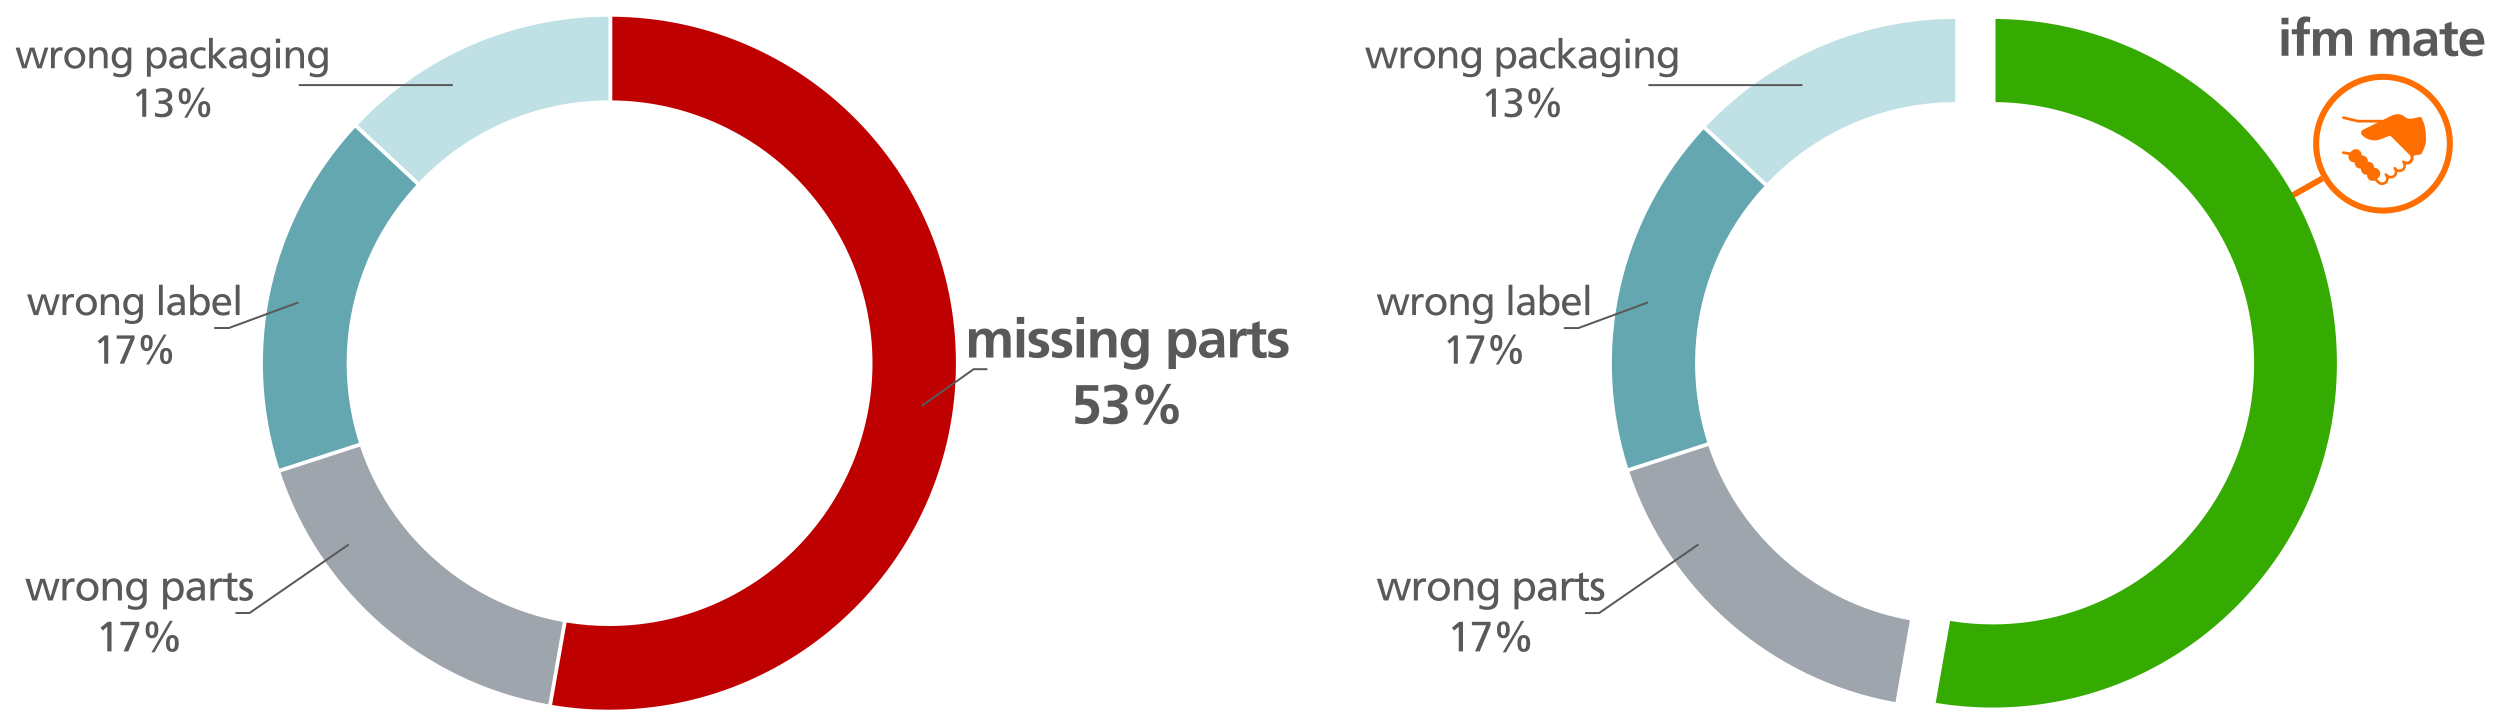 <?xml version="1.0" encoding="UTF-8" standalone="no"?>
<svg xmlns="http://www.w3.org/2000/svg" height="650" id="Ebene_1" viewBox="0 0 2490 722.83" width="2240">
  <defs>
    <style>.cls-1{stroke:#ff6e00;stroke-width:6px;}.cls-1,.cls-2{fill:none;stroke-miterlimit:10;}.cls-3{fill:#ff6e00;}.cls-4{fill:#64a7b1;}.cls-5{fill:#9ea5ac;}.cls-6{fill:#bfe0e5;}.cls-7{fill:#be0100;}.cls-8{fill:#35ab02;}.cls-9{fill:#5a595a;}.cls-2{stroke:#5a595a;stroke-width:2px;}</style>
  </defs>
  <line class="cls-1" x1="2313.52" x2="2227.94" y1="177.8" y2="226.44"/>
  <path class="cls-4" d="M1708.87,260.67c11.72-27.74,28.19-53.21,48.67-75.29l-24.14-22.51-36.49-34c-83.98,90.79-112.67,219.71-75.13,337.55l78.83-25.61c-18.67-59.12-15.75-122.95,8.26-180.11v-.03Z"/>
  <path class="cls-5" d="M1847.4,601.7c-62.39-26.47-112.06-76.13-138.53-138.52-2.61-6.19-4.97-12.45-7.09-18.77l-78.78,25.59c39.11,117.92,140.48,207.46,265.15,229.65l14.39-81.62c-18.93-3.36-37.43-8.84-55.14-16.33Z"/>
  <path class="cls-8" d="M2086.21,122.15c132.44,55.75,194.62,208.31,138.87,340.76-40.66,96.6-135.31,159.37-240.12,159.24-14.2,0-28.37-1.14-42.38-3.43l-13.72,77.8-.68,3.84c18.78,3.11,37.78,4.66,56.82,4.64,189.43,0,343-153.6,343-343.07S2175.95,20.41,1987.8,18.87V101.77c33.82,.29,67.26,7.21,98.41,20.38Z"/>
  <path class="cls-6" d="M1760.14,182.59c1.49-1.57,3-3.11,4.53-4.65,48.49-48.65,114.31-76.06,183-76.19V18.86c-93.94,.14-183.68,38.91-248.18,107.2l48.67,45.39,11.98,11.14Z"/>
  <path class="cls-9" d="M1385.8,68h-4.4l-5.32-17.26h-.08l-5.21,17.26h-4.39l-6.62-20.57h4.16l4.72,17h.08l5.24-17h4.48l5.16,17h.08l5-17h3.71l-6.61,20.57Z"/>
  <path class="cls-9" d="M1395.08,47.43h3.55v3.19h.08c.51-1.06,1.31-1.97,2.29-2.62,.91-.65,2.01-1,3.13-1,.46,0,.92,.02,1.37,.08,.35,0,.72,.12,1.13,.2v3.39c-.34-.14-.7-.23-1.07-.28-.33-.06-.66-.09-1-.09-1.66-.01-3.21,.84-4.08,2.26-1.11,1.85-1.64,3.99-1.53,6.14v9.3h-3.79l-.08-20.57Z"/>
  <path class="cls-9" d="M1408.35,57.72c-.02-1.47,.24-2.94,.75-4.32,.94-2.56,2.92-4.61,5.44-5.65,2.76-1.07,5.82-1.07,8.58,0,1.24,.51,2.37,1.27,3.3,2.24,.93,.98,1.65,2.14,2.12,3.41,.51,1.38,.77,2.85,.75,4.32,0,1.43-.25,2.84-.77,4.17-.48,1.27-1.21,2.44-2.14,3.43-.93,.99-2.05,1.79-3.3,2.32-2.72,1.14-5.78,1.14-8.5,0-1.25-.54-2.37-1.33-3.3-2.32-.94-.99-1.67-2.16-2.16-3.43-.52-1.33-.78-2.74-.77-4.17Zm4,0c0,.93,.13,1.85,.39,2.74,.24,.89,.63,1.73,1.17,2.48,.53,.74,1.21,1.36,2,1.8,.9,.47,1.9,.71,2.91,.68,1,.02,1.98-.21,2.86-.68,.79-.44,1.48-1.06,2-1.8,.53-.75,.92-1.59,1.17-2.48,.25-.89,.38-1.81,.38-2.74,0-.97-.15-1.93-.44-2.85-.28-.89-.7-1.73-1.25-2.48-.53-.72-1.21-1.31-2-1.73-1.7-.86-3.72-.86-5.42,0-.78,.43-1.46,1.02-2,1.73-.56,.75-.99,1.59-1.27,2.48-.31,.92-.46,1.88-.47,2.85h-.03Z"/>
  <path class="cls-9" d="M1433.32,47.43h3.68v3.27h.08c.57-1.2,1.53-2.17,2.71-2.77,1.23-.66,2.6-1,4-1,2.67,0,4.62,.78,5.85,2.34,1.34,1.89,1.99,4.18,1.85,6.49v12.24h-3.79v-10.65c.11-1.85-.21-3.7-.93-5.4-.69-1.23-2.01-1.98-3.42-1.94-.97-.02-1.94,.19-2.81,.63-.8,.4-1.49,.99-2,1.73-.54,.81-.93,1.72-1.13,2.68-.26,1.13-.38,2.28-.37,3.43v9.52h-3.79l.07-20.57Z"/>
  <path class="cls-9" d="M1475.11,67.12c0,3.12-.84,5.54-2.54,7.26s-4.38,2.58-8.06,2.58c-.54,0-1.08,0-1.6-.06s-1.08-.12-1.67-.22-1.22-.25-1.88-.43-1.41-.41-2.24-.7l.41-3.51c.72,.32,1.39,.6,2,.85,.57,.23,1.16,.42,1.76,.58,.57,.15,1.15,.26,1.73,.32,.64,.07,1.29,.1,1.94,.1,1.77,.09,3.49-.6,4.7-1.89,1.18-1.46,1.77-3.3,1.67-5.17v-2h-.08c-.79,1.06-1.85,1.89-3.07,2.4-1.21,.52-2.51,.78-3.83,.78-1.34,.03-2.66-.25-3.87-.82-1.07-.53-2.01-1.29-2.74-2.24-.74-.97-1.29-2.06-1.64-3.23-.36-1.24-.55-2.53-.54-3.83,0-1.33,.19-2.66,.56-3.94,.36-1.26,.94-2.45,1.72-3.5,.76-1.04,1.74-1.9,2.86-2.53,1.24-.68,2.64-1.02,4.06-1,1.5-.07,2.99,.24,4.33,.92,1.06,.61,1.91,1.53,2.44,2.63h.09v-3.04h3.5v19.69Zm-9.81-2.18c.85,.01,1.68-.18,2.44-.55,.73-.36,1.38-.86,1.9-1.49,.54-.66,.95-1.41,1.23-2.22,.3-.88,.45-1.8,.44-2.72,0-1.03-.12-2.05-.36-3.05-.22-.9-.6-1.76-1.13-2.52-.5-.71-1.15-1.3-1.9-1.73-.8-.44-1.7-.67-2.62-.65-.89-.02-1.77,.23-2.52,.71-.72,.47-1.32,1.09-1.78,1.81-.46,.77-.8,1.6-1.01,2.47-.24,.88-.37,1.78-.37,2.69,0,.94,.13,1.87,.41,2.76,.25,.83,.63,1.61,1.13,2.32,.47,.66,1.08,1.2,1.79,1.59,.72,.39,1.53,.59,2.35,.58h0Z"/>
  <path class="cls-9" d="M1490.69,47.43h3.63v2.91h.08c.28-.43,.62-.82,1-1.17,.45-.43,.96-.8,1.51-1.09,.63-.35,1.3-.62,2-.81,.81-.23,1.65-.33,2.49-.32,1.34-.03,2.68,.26,3.89,.84,1.08,.55,2.03,1.32,2.78,2.28,.76,1,1.32,2.13,1.66,3.33,.37,1.3,.55,2.65,.54,4,0,1.4-.17,2.79-.5,4.14-.31,1.27-.84,2.47-1.58,3.55-.71,1.03-1.65,1.89-2.74,2.5-1.23,.66-2.61,.99-4,.95-1.51,.07-3.02-.26-4.36-.95-1.01-.57-1.87-1.38-2.5-2.36h-.08v11.3h-3.79l-.03-29.1Zm15.53,10.21c.02-.92-.07-1.85-.27-2.75-.19-.87-.53-1.7-1-2.46-.45-.71-1.06-1.31-1.78-1.75-.79-.47-1.7-.7-2.62-.67-.94-.02-1.86,.21-2.68,.67-.76,.44-1.42,1.03-1.92,1.75-.52,.75-.9,1.59-1.13,2.48-.24,.93-.36,1.89-.36,2.85,0,.89,.12,1.78,.34,2.64,.22,.88,.58,1.72,1.07,2.48,.48,.75,1.12,1.38,1.88,1.84,.84,.49,1.79,.73,2.76,.7,.93,.03,1.85-.24,2.62-.76,.72-.51,1.33-1.16,1.78-1.92,.46-.78,.8-1.63,1-2.52,.22-.84,.32-1.71,.31-2.58Z"/>
  <path class="cls-9" d="M1515.25,48.88c.98-.58,2.02-1.05,3.11-1.39,1.18-.35,2.41-.51,3.64-.49,2.96,0,5.08,.71,6.36,2.13,1.27,1.43,1.91,3.55,1.91,6.38v11.17c.02,.45,.06,.9,.12,1.35h-3.55v-2.69h-.08c-.26,.36-.56,.7-.89,1-.41,.39-.86,.72-1.35,1-.57,.33-1.18,.59-1.81,.79-.75,.22-1.54,.33-2.32,.32-1.01,0-2.02-.12-3-.36-.86-.2-1.67-.57-2.39-1.09-.67-.53-1.21-1.22-1.55-2-.39-.92-.58-1.91-.55-2.91-.04-1.15,.29-2.28,.95-3.22,.63-.86,1.43-1.57,2.36-2.08,.97-.54,2.02-.92,3.11-1.13,1.04-.22,2.09-.33,3.15-.34h2c.59,0,1.27,0,2,.08,.1-1.42-.29-2.83-1.11-4-.74-.9-2.07-1.35-4-1.35-1.09,0-2.18,.2-3.21,.57-1.01,.34-1.94,.86-2.77,1.53l-.13-3.27Zm11.26,9.32h-2.42c-.4,0-1.17,0-2,.1-.8,.07-1.6,.24-2.36,.51-.74,.25-1.43,.65-2,1.19-.57,.57-.86,1.35-.82,2.15,0,.5,.11,1,.36,1.44,.24,.39,.55,.73,.91,1,.37,.29,.78,.51,1.23,.65,.43,.14,.88,.22,1.33,.22,1.58,.11,3.14-.45,4.28-1.55,.97-1.04,1.49-2.43,1.45-3.85l.04-1.86Z"/>
  <path class="cls-9" d="M1548.74,50.9c-.69-.29-1.41-.51-2.14-.67-.66-.14-1.33-.21-2-.22-.97-.02-1.93,.21-2.8,.65-.81,.42-1.52,1.01-2.08,1.73-.58,.74-1.01,1.58-1.29,2.48-.3,.92-.45,1.88-.45,2.85,0,.93,.13,1.85,.39,2.74,.25,.89,.66,1.73,1.21,2.48,.57,.76,1.3,1.37,2.14,1.8,.97,.47,2.04,.71,3.12,.68,.7,0,1.4-.11,2.08-.3,.71-.19,1.38-.48,2-.87l.28,3.39c-.77,.37-1.59,.61-2.44,.71-.77,.09-1.54,.13-2.32,.14-1.46,.02-2.92-.27-4.26-.85-1.25-.54-2.37-1.33-3.3-2.32-.94-.99-1.67-2.16-2.16-3.43-.52-1.33-.78-2.74-.77-4.17-.02-1.47,.24-2.94,.75-4.32,.47-1.27,1.2-2.44,2.14-3.41,.94-.96,2.06-1.72,3.3-2.24,1.37-.55,2.83-.82,4.3-.8,.83,0,1.66,.09,2.48,.24,.72,.12,1.43,.31,2.12,.56l-.3,3.15Z"/>
  <path class="cls-9" d="M1552.53,37.75h3.79v18l8.27-8.35h5.16l-9.56,9.12,10.81,11.48h-5.44l-9.2-10.57v10.57h-3.79l-.04-30.25Z"/>
  <path class="cls-9" d="M1574.88,48.88c.98-.58,2.02-1.05,3.1-1.39,1.19-.37,2.43-.55,3.67-.54,2.96,0,5.08,.71,6.36,2.13,1.28,1.43,1.91,3.55,1.91,6.38v11.22c.02,.45,.06,.9,.12,1.35h-3.55v-2.69h-.08c-.26,.36-.55,.7-.88,1-.41,.38-.86,.72-1.35,1-.58,.33-1.19,.59-1.82,.79-.75,.22-1.54,.33-2.32,.32-1.01,0-2.02-.12-3-.36-.87-.22-1.68-.61-2.4-1.15-.67-.53-1.21-1.22-1.55-2-.38-.92-.57-1.91-.54-2.91-.04-1.15,.29-2.28,.94-3.22,.63-.86,1.43-1.56,2.36-2.08,.97-.54,2.02-.92,3.11-1.13,1.04-.22,2.09-.33,3.15-.34h2c.6,0,1.27,0,2,.08,.1-1.42-.29-2.83-1.11-4-.74-.9-2.06-1.35-4-1.35-1.09,0-2.18,.2-3.21,.57-1,.34-1.94,.86-2.76,1.53l-.15-3.21Zm11.25,9.32h-2.42c-.4,0-1.17,0-2,.1-.8,.07-1.6,.24-2.36,.51-.75,.25-1.43,.65-2,1.19-.9,.98-1.09,2.41-.47,3.59,.48,.81,1.24,1.41,2.14,1.69,.43,.14,.88,.22,1.33,.22,1.58,.11,3.14-.45,4.28-1.55,.97-1.04,1.49-2.43,1.45-3.85l.05-1.9Z"/>
  <path class="cls-9" d="M1613.48,67.12c0,3.12-.84,5.54-2.54,7.26s-4.38,2.58-8.07,2.58c-.53,0-1.07,0-1.59-.06s-1.08-.12-1.67-.22-1.22-.25-1.88-.43-1.41-.41-2.24-.7l.41-3.51c.72,.32,1.39,.6,2,.85,.57,.23,1.16,.42,1.76,.58,.57,.15,1.15,.26,1.73,.32,.64,.07,1.29,.1,1.94,.1,1.76,.09,3.47-.61,4.67-1.89,1.18-1.46,1.77-3.3,1.67-5.17v-2h-.08c-.79,1.06-1.85,1.89-3.07,2.4-1.21,.52-2.51,.78-3.83,.78-1.34,.03-2.66-.25-3.87-.82-1.07-.53-2.01-1.29-2.74-2.24-.74-.96-1.3-2.06-1.64-3.23-.36-1.24-.55-2.53-.54-3.83,0-1.33,.19-2.66,.56-3.94,.36-1.26,.94-2.45,1.72-3.5,.76-1.04,1.74-1.9,2.86-2.53,1.23-.67,2.6-1.01,4-1,1.5-.07,3,.24,4.34,.92,1.06,.61,1.91,1.53,2.44,2.63h.08v-3.04h3.51l.07,19.69Zm-9.8-2.18c.85,.01,1.68-.18,2.44-.55,.73-.36,1.38-.86,1.9-1.49,.54-.66,.95-1.41,1.23-2.22,.3-.88,.45-1.8,.44-2.72,0-1.03-.12-2.05-.36-3.05-.22-.9-.6-1.76-1.13-2.52-.5-.71-1.15-1.3-1.9-1.73-.8-.44-1.7-.67-2.62-.65-.89-.02-1.77,.23-2.52,.71-.72,.47-1.32,1.09-1.78,1.81-.48,.76-.83,1.59-1.06,2.46-.24,.88-.37,1.78-.37,2.69,0,.93,.13,1.86,.4,2.76,.25,.83,.63,1.61,1.14,2.32,.47,.66,1.08,1.2,1.79,1.59,.74,.4,1.56,.6,2.4,.59h0Z"/>
  <path class="cls-9" d="M1623.41,42.83h-4.28v-4.27h4.28v4.27Zm-4,4.6h3.79v20.57h-3.79v-20.57Z"/>
  <path class="cls-9" d="M1629.05,47.43h3.68v3.27h.08c.57-1.2,1.52-2.17,2.7-2.77,1.23-.66,2.6-1,4-1,2.67,0,4.62,.78,5.85,2.34,1.34,1.89,2,4.18,1.86,6.49v12.24h-3.79v-10.65c.11-1.85-.21-3.7-.93-5.4-.69-1.22-1.99-1.97-3.4-1.95-.97-.02-1.93,.19-2.8,.63-.8,.4-1.49,.99-2,1.73-.54,.81-.93,1.72-1.13,2.68-.25,1.13-.37,2.28-.36,3.43v9.53h-3.8l.04-20.57Z"/>
  <path class="cls-9" d="M1670.85,67.12c0,3.12-.85,5.54-2.54,7.26s-4.38,2.59-8.07,2.62c-.54,0-1.07,0-1.6-.06s-1.08-.12-1.67-.22-1.22-.25-1.88-.43-1.4-.41-2.24-.7l.41-3.51c.72,.32,1.39,.6,2,.85,.57,.23,1.16,.42,1.75,.58,.57,.15,1.15,.26,1.73,.32,.64,.07,1.29,.1,1.94,.1,1.77,.09,3.49-.6,4.7-1.89,1.18-1.46,1.78-3.3,1.67-5.17v-2h-.05c-.8,1.06-1.85,1.88-3.07,2.4-1.21,.51-2.51,.78-3.83,.78-1.34,.03-2.67-.25-3.88-.82-1.07-.53-2.01-1.3-2.74-2.24-.74-.97-1.29-2.06-1.63-3.23-.37-1.24-.56-2.53-.55-3.83,0-1.33,.19-2.66,.57-3.94,.35-1.26,.93-2.45,1.71-3.5,.76-1.04,1.74-1.9,2.86-2.53,1.24-.68,2.64-1.02,4.06-1,1.5-.07,3,.25,4.34,.92,1.05,.62,1.9,1.53,2.44,2.63h.08v-3.08h3.51l-.02,19.69Zm-9.8-2.18c.84,.01,1.68-.18,2.43-.55,.73-.35,1.38-.86,1.9-1.49,.54-.66,.96-1.41,1.23-2.22,.3-.87,.45-1.79,.44-2.72,0-1.03-.12-2.05-.36-3.05-.22-.9-.6-1.76-1.13-2.52-.5-.71-1.14-1.3-1.89-1.73-.8-.44-1.7-.67-2.62-.65-.9-.02-1.78,.23-2.53,.71-.71,.47-1.32,1.09-1.77,1.81-.48,.76-.84,1.59-1.07,2.46-.24,.88-.36,1.78-.36,2.69,0,.93,.13,1.87,.4,2.76,.25,.83,.63,1.61,1.13,2.32,.47,.66,1.08,1.2,1.79,1.59,.74,.4,1.57,.6,2.41,.59h0Z"/>
  <path class="cls-9" d="M1486,92.89l-4.32,3.72-2.14-2.71,6.9-5.64h3.56v28.15h-4v-23.52Z"/>
  <path class="cls-9" d="M1502.36,100.12h2.26c.78,0,1.56-.08,2.32-.23,.79-.13,1.55-.38,2.26-.74,.67-.33,1.26-.82,1.72-1.41,.47-.64,.7-1.43,.68-2.22,.02-.71-.13-1.42-.44-2.06-.28-.55-.7-1.02-1.21-1.37-.54-.37-1.14-.63-1.78-.77-.68-.16-1.39-.24-2.09-.24-1.16-.01-2.33,.13-3.45,.44-.97,.28-1.91,.65-2.81,1.09l-.24-3.59c1.08-.39,2.2-.68,3.33-.89,1.23-.24,2.48-.36,3.73-.36,1.19,0,2.38,.15,3.53,.45,1.07,.26,2.07,.74,2.95,1.39,.84,.63,1.53,1.46,2,2.4,.52,1.07,.78,2.24,.75,3.43,.02,1.63-.64,3.19-1.82,4.31-.57,.54-1.22,.99-1.93,1.33-.73,.35-1.5,.61-2.3,.77v.08c1.71,.29,3.29,1.08,4.56,2.26,1.21,1.27,1.83,2.97,1.73,4.72,.07,1.4-.26,2.78-.95,4-.61,1.02-1.47,1.86-2.5,2.44-1.1,.62-2.3,1.04-3.55,1.23-1.35,.23-2.72,.35-4.09,.35-1.15,0-2.29-.12-3.41-.35-1.01-.19-2.01-.44-3-.74l.24-3.75c.88,.41,1.79,.75,2.73,1,1.12,.33,2.28,.5,3.45,.49,.79,0,1.58-.08,2.36-.24,.78-.15,1.53-.42,2.22-.81,.65-.37,1.2-.88,1.63-1.49,.44-.67,.67-1.46,.64-2.26,.04-.9-.16-1.8-.58-2.6-.37-.67-.91-1.24-1.55-1.66-.69-.42-1.45-.72-2.24-.86-.87-.17-1.75-.25-2.64-.25h-2.47l-.04-3.29Z"/>
  <path class="cls-9" d="M1528.39,103.91c-1.01,.04-2.02-.2-2.91-.69-.76-.44-1.4-1.06-1.85-1.81-.48-.8-.82-1.68-1-2.59-.21-.99-.31-1.99-.31-3,0-1.04,.09-2.07,.27-3.09,.15-.91,.46-1.78,.92-2.58,.45-.74,1.08-1.34,1.84-1.75,.93-.46,1.96-.69,3-.65,1.04-.04,2.08,.19,3,.67,.76,.42,1.4,1.03,1.86,1.77,.46,.79,.77,1.66,.92,2.56,.18,1.01,.27,2.04,.27,3.07,0,1.01-.1,2.01-.31,3-.19,.91-.52,1.79-1,2.59-.46,.75-1.1,1.37-1.86,1.81-.87,.48-1.85,.71-2.84,.69Zm0-2.83c.53,.03,1.04-.19,1.39-.58,.34-.41,.6-.89,.74-1.41,.17-.57,.28-1.15,.31-1.74,0-.6,.06-1.11,.06-1.51v-1.59c-.01-.58-.1-1.16-.25-1.72-.13-.51-.38-.98-.72-1.37-.4-.4-.95-.61-1.51-.56-.54-.03-1.07,.18-1.44,.58-.34,.41-.6,.89-.74,1.41-.16,.56-.26,1.14-.29,1.72v3.04c.03,.59,.13,1.17,.29,1.74,.14,.52,.4,1,.74,1.41,.36,.39,.88,.61,1.42,.58Zm16.94-13.71h2.9l-17.46,29.93h-2.91l17.47-29.93Zm2.42,29.53c-1.01,.04-2.02-.2-2.91-.69-.76-.44-1.39-1.06-1.85-1.81-.48-.8-.82-1.68-1-2.59-.2-.99-.3-1.99-.3-3,0-1.04,.08-2.07,.26-3.09,.15-.91,.46-1.78,.93-2.58,.44-.74,1.07-1.34,1.83-1.75,.93-.46,1.96-.69,3-.65,1.04-.04,2.08,.19,3,.67,.77,.41,1.41,1.02,1.86,1.77,.46,.79,.77,1.66,.93,2.56,.18,1.01,.26,2.04,.26,3.07,0,1.01-.1,2.01-.3,3-.18,.91-.52,1.79-1,2.59-.46,.75-1.1,1.37-1.86,1.81-.87,.48-1.86,.72-2.85,.69Zm0-2.83c.53,.03,1.04-.18,1.39-.58,.35-.41,.61-.89,.75-1.41,.16-.57,.26-1.15,.3-1.74,0-.6,.06-1.11,.06-1.51v-1.59c0-.58-.09-1.16-.24-1.72-.13-.51-.38-.98-.73-1.37-.4-.4-.95-.61-1.51-.57-.54-.03-1.07,.19-1.43,.59-.35,.41-.61,.89-.75,1.41-.16,.56-.26,1.14-.28,1.72v3.04c.02,.59,.11,1.17,.28,1.74,.14,.52,.4,1,.75,1.41,.36,.4,.88,.61,1.41,.58Z"/>
  <path class="cls-9" d="M1397.3,313.93h-4.4l-5.33-17.26h-.08l-5.2,17.26h-4.4l-6.61-20.57h4.15l4.72,17h.08l5.25-17h4.52l5.17,17h.08l5-17h3.71l-6.66,20.57Z"/>
  <path class="cls-9" d="M1406.58,293.36h3.54v3.18h.09c.5-1.06,1.27-1.97,2.23-2.64,.92-.65,2.01-1,3.13-1,.46,0,.92,.02,1.37,.09,.35,.05,.73,.12,1.13,.2v3.38c-.35-.13-.7-.22-1.07-.28-.33-.05-.67-.08-1-.08-1.66-.01-3.2,.84-4.07,2.26-1.11,1.85-1.64,3.98-1.53,6.13v9.36h-3.79l-.03-20.6Z"/>
  <path class="cls-9" d="M1419.85,303.65c-.02-1.47,.23-2.94,.74-4.32,.47-1.27,1.2-2.43,2.14-3.41,.94-.96,2.07-1.72,3.31-2.24,2.75-1.08,5.82-1.08,8.57,0,1.24,.51,2.37,1.27,3.31,2.24,.93,.98,1.65,2.14,2.12,3.41,.5,1.38,.75,2.85,.74,4.32,.01,1.43-.25,2.84-.76,4.17-.49,1.27-1.21,2.43-2.14,3.43-.93,.99-2.06,1.78-3.31,2.32-2.72,1.14-5.77,1.14-8.49,0-1.25-.55-2.37-1.33-3.31-2.32-.94-.99-1.67-2.16-2.16-3.43-.51-1.33-.77-2.74-.76-4.17Zm4,0c0,.93,.13,1.85,.39,2.74,.24,.89,.63,1.73,1.16,2.48,.52,.74,1.21,1.35,2,1.79,.89,.48,1.9,.72,2.91,.69,1,.02,1.98-.21,2.86-.69,.79-.44,1.48-1.05,2-1.79,.53-.76,.92-1.59,1.17-2.48,.25-.89,.38-1.81,.38-2.74,0-.97-.15-1.93-.44-2.85-.28-.89-.71-1.73-1.26-2.48-.53-.72-1.21-1.31-2-1.73-1.71-.87-3.72-.87-5.43,0-.78,.43-1.47,1.02-2,1.73-.57,.75-1,1.59-1.28,2.48-.29,.92-.43,1.88-.43,2.85h-.03Z"/>
  <path class="cls-9" d="M1444.82,293.36h3.67v3.27h.08c.57-1.2,1.52-2.17,2.7-2.77,1.23-.66,2.6-1,4-1,2.67,0,4.62,.78,5.85,2.34,1.33,1.9,1.99,4.19,1.85,6.5v12.22h-3.79v-10.64c.11-1.85-.21-3.7-.93-5.4-.69-1.23-2.02-1.98-3.43-1.94-.97-.02-1.93,.19-2.8,.63-.8,.4-1.49,.99-2,1.73-.5,.83-.85,1.74-1.02,2.7-.25,1.13-.37,2.28-.36,3.43v9.52h-3.79l-.03-20.59Z"/>
  <path class="cls-9" d="M1486.61,313c0,3.12-.85,5.55-2.54,7.27s-4.38,2.58-8.07,2.58c-.54,0-1.07-.02-1.59-.06-.53,0-1.09-.12-1.68-.22s-1.21-.25-1.87-.43-1.41-.41-2.24-.7l.4-3.51c.73,.32,1.39,.6,2,.84,.57,.24,1.15,.43,1.75,.59,.57,.15,1.15,.25,1.74,.32,.64,.07,1.29,.1,1.93,.1,1.77,.1,3.49-.59,4.7-1.89,1.18-1.45,1.78-3.3,1.68-5.17v-2h-.08c-.79,1.06-1.85,1.89-3.07,2.4-1.21,.51-2.51,.78-3.83,.78-1.34,.03-2.66-.25-3.87-.82-1.07-.53-2.01-1.3-2.75-2.24-.74-.97-1.29-2.06-1.63-3.23-.36-1.24-.55-2.53-.54-3.83,0-1.33,.19-2.66,.56-3.94,.36-1.26,.94-2.45,1.71-3.51,.77-1.03,1.75-1.89,2.87-2.52,1.23-.67,2.6-1.02,4-1,1.5-.07,3,.25,4.34,.93,1.05,.61,1.9,1.53,2.44,2.62h.08v-3.06h3.51l.05,19.7Zm-9.8-2.17c.84,0,1.68-.18,2.44-.55,.73-.35,1.38-.86,1.89-1.49,.54-.66,.96-1.41,1.23-2.22,.3-.87,.46-1.79,.45-2.72,0-1.03-.12-2.05-.36-3.05-.22-.9-.61-1.75-1.13-2.52-.5-.71-1.15-1.3-1.9-1.73-.8-.44-1.7-.67-2.62-.65-.89-.02-1.77,.23-2.52,.71-.72,.47-1.32,1.08-1.78,1.81-.48,.76-.84,1.59-1.07,2.46-.24,.88-.36,1.78-.36,2.69,0,.93,.13,1.87,.4,2.76,.25,.83,.63,1.61,1.13,2.32,.47,.66,1.09,1.2,1.8,1.59,.73,.41,1.56,.63,2.4,.63v-.04Z"/>
  <path class="cls-9" d="M1502.67,283.68h3.79v30.25h-3.79v-30.25Z"/>
  <path class="cls-9" d="M1513.32,294.81c.98-.58,2.02-1.05,3.1-1.39,1.19-.37,2.43-.56,3.67-.55,3,0,5.08,.72,6.36,2.14s1.91,3.55,1.91,6.38v11.19c.01,.45,.06,.9,.13,1.35h-3.49v-2.66h-.09c-.26,.36-.55,.7-.88,1-.41,.38-.86,.72-1.35,1-.57,.33-1.19,.59-1.82,.78-.75,.23-1.53,.34-2.32,.33-1.01,0-2.02-.12-3-.37-.87-.21-1.69-.6-2.41-1.15-.67-.53-1.21-1.22-1.55-2-.39-.9-.59-1.88-.58-2.86-.03-1.16,.32-2.29,1-3.23,.62-.86,1.43-1.56,2.36-2.07,.97-.54,2.01-.92,3.1-1.13,1.04-.22,2.09-.33,3.15-.34h2c.6,0,1.27,0,2,.08,.1-1.42-.29-2.83-1.11-4-.74-.9-2.06-1.35-4-1.35-1.09,0-2.18,.2-3.21,.57-1,.34-1.94,.86-2.76,1.53l-.21-3.25Zm11.25,9.32h-2.42c-.4,0-1.17,0-2,.1-.8,.07-1.6,.24-2.36,.5-.74,.25-1.43,.66-2,1.19-.53,.56-.82,1.31-.79,2.08-.01,.5,.11,.99,.36,1.43,.23,.4,.54,.76,.91,1.05,.37,.29,.78,.51,1.23,.65,.43,.14,.88,.22,1.33,.22,1.58,.11,3.14-.45,4.28-1.55,.97-1.05,1.49-2.43,1.45-3.86v-1.81Z"/>
  <path class="cls-9" d="M1533.73,283.68h3.79v12.5h.08c.63-.98,1.49-1.79,2.5-2.36,2.59-1.23,5.59-1.27,8.21-.1,1.09,.55,2.04,1.32,2.79,2.28,.76,.99,1.32,2.12,1.65,3.33,.36,1.29,.54,2.61,.54,3.95,0,1.4-.16,2.79-.5,4.14-.31,1.27-.84,2.47-1.57,3.55-.71,1.03-1.66,1.89-2.75,2.5-1.23,.66-2.61,.99-4,.95-.84,0-1.69-.1-2.5-.33-.69-.19-1.36-.46-2-.8-.55-.3-1.05-.66-1.51-1.09-.38-.35-.71-.74-1-1.17h-.08v2.9h-3.63l-.02-30.25Zm15.53,19.88c.03-.92-.06-1.84-.26-2.74-.19-.87-.53-1.7-1-2.46-.45-.72-1.06-1.32-1.78-1.75-.79-.47-1.7-.7-2.62-.67-.94-.02-1.86,.21-2.68,.67-.76,.43-1.42,1.03-1.92,1.75-.52,.75-.9,1.59-1.13,2.48-.24,.93-.36,1.89-.36,2.85,0,.89,.12,1.78,.34,2.64,.22,.88,.58,1.72,1.07,2.48,.48,.74,1.12,1.37,1.88,1.84,.84,.49,1.79,.73,2.76,.7,.93,.03,1.85-.24,2.62-.77,.72-.5,1.33-1.15,1.78-1.91,.46-.78,.8-1.63,1-2.52,.21-.85,.31-1.72,.3-2.59Z"/>
  <path class="cls-9" d="M1573.1,313.09l-1.17,.42c-.44,.16-.89,.3-1.35,.42-.57,.15-1.15,.27-1.74,.35-.74,.1-1.48,.14-2.23,.14-1.62,.04-3.23-.24-4.74-.81-1.26-.49-2.4-1.26-3.31-2.26-.92-1.01-1.6-2.21-2-3.51-.44-1.48-.66-3.02-.64-4.56-.02-1.43,.21-2.84,.68-4.19,.44-1.22,1.12-2.34,2-3.29,.84-.92,1.86-1.66,3-2.16,1.27-.53,2.63-.79,4-.77,1.49-.05,2.96,.26,4.31,.89,1.12,.56,2.08,1.4,2.79,2.44,.73,1.12,1.25,2.38,1.51,3.69,.32,1.51,.48,3.05,.47,4.6h-14.68c-.01,.96,.17,1.91,.54,2.79,.35,.81,.86,1.54,1.5,2.15,1.27,1.23,2.97,1.92,4.74,1.92,.64,0,1.28-.08,1.91-.22,.63-.14,1.25-.32,1.86-.53,.53-.18,1.04-.4,1.53-.66,.35-.19,.69-.41,1-.65l.02,3.8Zm-2.46-11.42c0-.75-.11-1.5-.34-2.22-.22-.67-.56-1.29-1-1.84-.44-.53-.99-.95-1.62-1.23-.68-.3-1.42-.45-2.17-.44-.83-.02-1.65,.16-2.4,.52-.64,.34-1.2,.8-1.66,1.36-.44,.55-.77,1.17-1,1.83-.22,.65-.37,1.32-.46,2l10.65,.02Z"/>
  <path class="cls-9" d="M1579.19,283.68h3.81v30.25h-3.79l-.02-30.25Z"/>
  <path class="cls-9" d="M1448.05,338.82l-4.32,3.71-2.14-2.7,6.9-5.65h3.59v28.16h-4l-.03-23.52Z"/>
  <path class="cls-9" d="M1478.38,337.49l-10.38,24.85h-4.43l10.73-24.85h-13.72v-3.31h17.83l-.03,3.31Z"/>
  <path class="cls-9" d="M1490.44,349.84c-1.01,.03-2.01-.2-2.9-.69-.76-.44-1.4-1.06-1.86-1.81-.47-.8-.81-1.68-1-2.59-.2-.99-.3-1.99-.3-3,0-1.04,.08-2.07,.26-3.09,.15-.91,.47-1.78,.93-2.58,.45-.74,1.08-1.34,1.84-1.76,.93-.46,1.96-.68,3-.64,1.04-.04,2.08,.19,3,.67,.76,.42,1.4,1.03,1.86,1.77,.46,.79,.77,1.66,.92,2.56,.18,1.01,.27,2.04,.27,3.07,0,1.01-.1,2.01-.31,3-.18,.91-.52,1.79-1,2.59-.45,.75-1.09,1.37-1.85,1.81-.88,.48-1.86,.72-2.86,.69Zm0-2.83c.53,.03,1.04-.18,1.39-.58,.35-.41,.61-.9,.75-1.42,.16-.56,.26-1.14,.3-1.73,0-.6,.07-1.11,.07-1.51v-1.6c-.02-.58-.1-1.15-.25-1.71-.13-.51-.38-.97-.72-1.37-.4-.4-.95-.61-1.52-.57-.54-.03-1.07,.19-1.43,.59-.34,.41-.6,.89-.75,1.41-.16,.56-.25,1.13-.28,1.71v3.05c.02,.59,.12,1.17,.28,1.73,.15,.52,.4,1,.75,1.42,.36,.39,.88,.6,1.41,.57h0Zm17-13.7h2.9l-17.47,29.93h-2.9l17.47-29.93Zm2.42,29.53c-1.01,.04-2.02-.2-2.91-.69-.76-.44-1.4-1.06-1.85-1.82-.48-.8-.82-1.67-1-2.58-.2-.99-.3-1.99-.3-3,0-1.04,.08-2.07,.26-3.09,.14-.91,.46-1.79,.93-2.58,.44-.74,1.07-1.34,1.83-1.75,.93-.47,1.96-.69,3-.65,1.04-.04,2.08,.19,3,.67,.77,.41,1.41,1.02,1.86,1.77,.46,.79,.77,1.66,.93,2.56,.18,1.01,.26,2.04,.26,3.07,0,1.01-.1,2.01-.3,3-.18,.91-.52,1.78-1,2.58-.46,.75-1.1,1.38-1.86,1.82-.89,.49-1.89,.72-2.9,.69h.05Zm0-2.83c.53,.03,1.04-.19,1.39-.58,.35-.42,.6-.9,.75-1.42,.16-.56,.26-1.14,.3-1.73,0-.6,.06-1.11,.06-1.51v-1.6c-.02-.58-.1-1.15-.24-1.71-.13-.51-.38-.98-.73-1.37-.4-.4-.95-.61-1.51-.57-.54-.03-1.07,.19-1.43,.59-.35,.41-.61,.89-.75,1.41-.16,.56-.26,1.13-.28,1.71v3.05c.02,.59,.11,1.17,.28,1.73,.14,.52,.4,1.01,.75,1.42,.35,.38,.84,.59,1.36,.58h.05Z"/>
  <path class="cls-9" d="M1398.56,598.29h-4.56l-5.59-18.11h-.08l-5.46,18.11h-4.61l-6.94-21.58h4.36l4.95,17.86h.08l5.5-17.86h4.7l5.41,17.86h.09l5.25-17.86h3.89l-6.99,21.58Z"/>
  <path class="cls-9" d="M1408.29,576.71h3.71v3.34h.09c.53-1.11,1.34-2.07,2.35-2.77,.95-.7,2.1-1.07,3.28-1.08,.48,0,.96,.02,1.44,.09l1.18,.21v3.55c-.36-.14-.74-.23-1.12-.29-.36-.06-.72-.09-1.08-.09-1.74-.02-3.37,.88-4.27,2.37-1.17,1.94-1.73,4.18-1.61,6.44v9.81h-4l.03-21.58Z"/>
  <path class="cls-9" d="M1422.21,587.5c-.01-1.54,.25-3.06,.79-4.5,.49-1.33,1.25-2.55,2.24-3.57,.98-1.01,2.17-1.81,3.47-2.35,2.89-1.14,6.11-1.14,9,0,1.31,.53,2.49,1.33,3.47,2.35,.98,1.03,1.73,2.24,2.22,3.57,.53,1.45,.79,2.99,.78,4.53,0,1.5-.26,2.98-.8,4.38-.52,1.33-1.28,2.55-2.24,3.6-.98,1.04-2.16,1.87-3.47,2.43-2.85,1.19-6.06,1.19-8.91,0-1.31-.57-2.49-1.39-3.47-2.43-.98-1.04-1.75-2.26-2.26-3.6-.55-1.4-.83-2.9-.82-4.41Zm4.23,0c0,.97,.14,1.94,.41,2.88,.25,.93,.66,1.81,1.22,2.6,.55,.78,1.27,1.42,2.1,1.88,1.89,.94,4.11,.94,6,0,.83-.46,1.54-1.1,2.09-1.88,.56-.79,.97-1.67,1.23-2.6,.27-.94,.4-1.91,.4-2.88,0-1.02-.15-2.03-.46-3-.29-.93-.74-1.81-1.32-2.6-.56-.76-1.28-1.38-2.11-1.82-.88-.46-1.85-.69-2.84-.68-.99-.02-1.97,.22-2.85,.68-.83,.45-1.55,1.07-2.12,1.82-.59,.78-1.04,1.66-1.33,2.6-.3,.97-.44,1.98-.42,3Z"/>
  <path class="cls-9" d="M1448.4,576.71h3.85v3.43h.09c.6-1.25,1.6-2.27,2.83-2.9,1.31-.68,2.77-1.02,4.24-1,2.79,0,4.83,.82,6.13,2.46,1.42,1.98,2.13,4.38,2,6.81v12.82h-4v-11.21c.1-1.94-.24-3.88-1-5.67-.74-1.28-2.12-2.05-3.6-2-1.02-.03-2.03,.2-2.94,.66-.81,.43-1.49,1.06-2,1.82-.57,.85-.98,1.81-1.19,2.81-.26,1.18-.39,2.39-.38,3.6v10h-4l-.03-21.63Z"/>
  <path class="cls-9" d="M1492.24,597.36c0,3.27-.89,5.81-2.67,7.62-1.77,1.8-4.6,2.71-8.46,2.71-.56,0-1.12,0-1.67-.07-.59-.05-1.18-.12-1.76-.23-.62-.11-1.27-.26-2-.45s-1.47-.43-2.34-.74l.42-3.68c.76,.34,1.46,.64,2.1,.89,.6,.25,1.21,.45,1.83,.62,.6,.15,1.21,.26,1.82,.33,.66,.07,1.33,.11,2,.11,1.86,.1,3.67-.63,4.93-2,1.24-1.53,1.86-3.46,1.75-5.42v-2.05h-.08c-.83,1.11-1.94,1.98-3.22,2.52-1.26,.54-2.63,.82-4,.82-1.4,.03-2.79-.27-4.06-.87-1.13-.55-2.11-1.35-2.88-2.34-.77-1.02-1.35-2.16-1.71-3.39-.38-1.3-.57-2.65-.57-4,0-1.39,.2-2.78,.59-4.12,.37-1.33,.98-2.58,1.8-3.69,.8-1.08,1.82-1.98,3-2.64,1.31-.7,2.77-1.04,4.25-1,1.58-.07,3.15,.27,4.55,1,1.11,.64,2,1.6,2.56,2.75h.09v-3.22h3.68l.05,20.54Zm-10.24-2.28c.89,.01,1.76-.19,2.56-.58,.77-.38,1.45-.91,2-1.56,.56-.69,1-1.48,1.29-2.33,.31-.92,.47-1.88,.46-2.85,0-1.08-.12-2.15-.38-3.2-.23-.94-.63-1.84-1.18-2.64-.52-.75-1.21-1.37-2-1.82-.84-.46-1.79-.7-2.75-.68-.94-.02-1.86,.24-2.65,.74-.75,.5-1.38,1.14-1.86,1.9-.5,.8-.88,1.67-1.12,2.59-.25,.92-.38,1.86-.38,2.81,0,.98,.14,1.96,.42,2.9,.26,.87,.66,1.69,1.19,2.43,.49,.7,1.13,1.27,1.88,1.67,.77,.42,1.64,.63,2.52,.62Z"/>
  <path class="cls-9" d="M1508.57,576.71h3.81v3h.08c.29-.45,.62-.86,1-1.23,.48-.45,1.01-.83,1.59-1.14,.66-.36,1.37-.64,2.09-.85,.85-.23,1.72-.35,2.6-.34,1.41-.03,2.82,.28,4.09,.89,1.14,.57,2.13,1.39,2.92,2.39,.79,1.04,1.38,2.23,1.73,3.49,.38,1.35,.57,2.75,.57,4.15,0,1.46-.17,2.92-.53,4.34-.32,1.33-.88,2.59-1.65,3.72-1.57,2.36-4.25,3.73-7.08,3.62-1.58,.08-3.16-.27-4.57-1-1.06-.6-1.97-1.45-2.63-2.48h-.08v11.85h-4l.06-30.41Zm16.29,10.71c.03-.97-.06-1.93-.27-2.88-.19-.91-.52-1.78-1-2.58-.47-.75-1.1-1.38-1.86-1.84-.83-.49-1.79-.73-2.75-.7-.99-.02-1.96,.22-2.82,.7-.79,.46-1.47,1.09-2,1.84-.55,.79-.95,1.67-1.18,2.6-.25,.98-.38,1.99-.38,3,0,.94,.12,1.87,.36,2.78,.23,.92,.61,1.8,1.12,2.6,.51,.79,1.19,1.44,2,1.92,.88,.52,1.88,.77,2.9,.74,.98,.03,1.94-.25,2.75-.8,.75-.53,1.39-1.21,1.86-2,.47-.82,.81-1.71,1-2.64,.21-.9,.31-1.82,.27-2.74h0Z"/>
  <path class="cls-9" d="M1534.34,578.24c1.03-.61,2.12-1.1,3.26-1.46,1.24-.4,2.54-.59,3.85-.58,3.1,0,5.32,.75,6.66,2.25,1.34,1.5,2.01,3.73,2,6.68v11.74c.02,.48,.06,.95,.13,1.42h-3.72v-2.79h-.09c-.27,.4-.58,.76-.93,1.08-.43,.4-.9,.76-1.41,1.06-.6,.35-1.24,.62-1.91,.82-.79,.24-1.61,.35-2.43,.34-1.08,0-2.15-.12-3.2-.38-.91-.23-1.76-.64-2.51-1.21-.71-.55-1.27-1.27-1.63-2.09-.4-.95-.59-1.97-.57-3-.04-1.21,.31-2.39,1-3.38,.66-.9,1.5-1.65,2.48-2.18,1.01-.56,2.11-.96,3.25-1.19,1.09-.23,2.19-.35,3.3-.36h2.13c.62,0,1.32,0,2.11,.09,.11-1.5-.3-2.98-1.16-4.21-.77-1-2.16-1.42-4.17-1.42-1.15,0-2.28,.2-3.36,.59-1.05,.36-2.04,.91-2.9,1.61l-.18-3.43Zm11.8,9.77h-2.53c-.42,0-1.23,0-2.08,.1-.84,.07-1.67,.25-2.47,.53-.77,.26-1.48,.69-2.07,1.25-.59,.6-.91,1.42-.87,2.26-.01,.53,.12,1.04,.38,1.5,.25,.43,.59,.81,1,1.1,.38,.3,.82,.53,1.29,.68,.45,.15,.92,.23,1.4,.23,1.66,.12,3.29-.47,4.48-1.63,1.01-1.08,1.56-2.52,1.52-4l-.05-2.02Z"/>
  <path class="cls-9" d="M1555.75,576.71h3.72v3.34h.09c.53-1.11,1.34-2.07,2.35-2.77,.95-.7,2.1-1.07,3.28-1.08,.48,0,.96,.02,1.43,.09l1.19,.21v3.55c-.36-.14-.74-.23-1.12-.29-.36-.06-.72-.09-1.08-.09-1.74,0-3.36,.89-4.28,2.37-1.16,1.94-1.72,4.18-1.6,6.44v9.81h-4l.02-21.58Z"/>
  <path class="cls-9" d="M1582.57,579.93h-5.71v11.8c-.08,1.06,.28,2.1,1,2.88,.61,.64,1.46,1,2.35,1,.54,.02,1.07-.06,1.58-.23,.39-.13,.77-.31,1.12-.53v3.39c-.45,.14-1,.27-1.54,.4-.6,.13-1.22,.19-1.84,.19-1.75,.1-3.48-.43-4.87-1.5-1.18-1-1.77-2.59-1.77-4.76v-12.64h-4.89v-3.22h4.87v-5l4-1.27v6.26h5.71v3.23Z"/>
  <path class="cls-9" d="M1584.86,594.06c.41,.26,.83,.49,1.27,.68,.44,.2,.89,.36,1.35,.48,.42,.12,.85,.22,1.29,.28,.33,.05,.67,.08,1,.08,.47,0,.93-.05,1.39-.14,.47-.09,.91-.27,1.32-.51,.4-.23,.74-.56,1-.95,.27-.45,.4-.97,.38-1.49,0-.62-.25-1.22-.7-1.65-.52-.49-1.1-.91-1.73-1.24-.69-.38-1.44-.76-2.24-1.12-.79-.36-1.55-.8-2.25-1.32-.67-.49-1.26-1.09-1.73-1.77-.49-.75-.73-1.64-.7-2.54-.02-1.01,.18-2.02,.59-2.94,.37-.8,.92-1.52,1.61-2.08,.71-.56,1.53-.98,2.41-1.22,.98-.28,1.99-.42,3-.41,.87,0,1.73,.08,2.58,.26,.79,.17,1.58,.37,2.37,.59l-.34,3.47c-.29-.17-.59-.3-.91-.4-.38-.13-.78-.25-1.18-.36-.39-.11-.79-.19-1.19-.26-.3-.05-.61-.07-.91-.08-.93-.02-1.85,.2-2.67,.63-.74,.39-1.18,1.17-1.14,2-.03,.67,.22,1.32,.7,1.8,.51,.5,1.09,.92,1.73,1.23,.7,.35,1.44,.7,2.25,1.06,.79,.34,1.54,.77,2.24,1.27,.69,.49,1.28,1.12,1.73,1.84,.5,.86,.74,1.84,.7,2.83,.02,1.04-.19,2.06-.63,3-.4,.81-.98,1.53-1.69,2.09-.72,.56-1.54,.98-2.42,1.23-.91,.27-1.85,.4-2.79,.4-1,0-2.01-.08-3-.23-1.01-.17-1.98-.51-2.88-1l.19-3.51Z"/>
  <path class="cls-9" d="M1453,624.4l-4.53,3.89-2.24-2.83,7.24-5.93h3.76v29.54h-4.23v-24.67Z"/>
  <path class="cls-9" d="M1484.77,623l-10.91,26.07h-4.66l11.25-26.07h-14.38v-3.47h18.7v3.47Z"/>
  <path class="cls-9" d="M1497.42,636c-1.05,.03-2.08-.22-3-.72-.82-.45-1.51-1.11-2-1.9-.48-.84-.82-1.76-1-2.71-.21-1.03-.31-2.08-.31-3.13,0-1.09,.09-2.17,.27-3.24,.17-.96,.51-1.87,1-2.71,.47-.77,1.13-1.41,1.93-1.84,2.01-.91,4.32-.91,6.33,0,.8,.44,1.47,1.08,1.94,1.87,.49,.83,.83,1.73,1,2.68,.18,1.06,.27,2.14,.27,3.22,0,1.05-.11,2.1-.32,3.13-.18,.95-.52,1.87-1,2.71-.49,.79-1.18,1.45-2,1.9-.95,.53-2.03,.78-3.11,.74Zm0-3c.56,.03,1.09-.2,1.46-.62,.37-.43,.64-.94,.79-1.48,.17-.59,.27-1.2,.31-1.82,0-.63,.07-1.16,.07-1.58v-1.67c0-.61-.09-1.21-.25-1.8-.13-.53-.39-1.03-.76-1.44-.42-.42-1-.64-1.59-.59-.57-.04-1.12,.19-1.5,.61-.36,.43-.63,.94-.78,1.48-.17,.59-.27,1.19-.3,1.8v3.19c.03,.62,.13,1.23,.3,1.82,.15,.54,.42,1.05,.78,1.48,.37,.42,.91,.64,1.47,.62Zm17.77-14.39h3l-18.27,31.39h-3.05l18.32-31.39Zm2.54,31c-1.05,.03-2.08-.22-3-.72-.82-.45-1.51-1.1-2-1.9-.48-.84-.82-1.76-1-2.71-.21-1.03-.31-2.08-.31-3.13,0-1.09,.09-2.17,.27-3.24,.17-.95,.5-1.87,1-2.7,.46-.78,1.13-1.41,1.93-1.84,.98-.49,2.07-.72,3.17-.68,1.09-.04,2.18,.2,3.15,.7,.81,.43,1.48,1.07,1.95,1.86,.5,.83,.84,1.74,1,2.69,.19,1.06,.29,2.13,.28,3.21,0,1.05-.11,2.1-.32,3.13-.18,.95-.52,1.87-1,2.71-.49,.8-1.18,1.45-2,1.9-.96,.51-2.04,.74-3.12,.68v.04Zm0-3c.55,.03,1.09-.19,1.46-.61,.37-.43,.64-.93,.79-1.48,.17-.59,.27-1.2,.31-1.82,0-.64,.07-1.17,.07-1.59v-1.67c-.01-.61-.1-1.21-.26-1.8-.14-.53-.4-1.03-.76-1.44-.42-.42-1-.64-1.59-.59-.57-.03-1.12,.2-1.5,.62-.36,.43-.63,.94-.78,1.48-.17,.58-.27,1.18-.3,1.79v3.2c.03,.62,.13,1.23,.3,1.82,.15,.54,.42,1.05,.78,1.48,.38,.42,.92,.64,1.48,.61h0Z"/>
  <line class="cls-2" x1="1641.91" x2="1795.47" y1="84.8" y2="84.8"/>
  <polyline class="cls-2" points="1557.69 326.86 1572.2 326.86 1641.65 301.3"/>
  <polyline class="cls-2" points="1578.87 610.83 1592.83 610.83 1691.81 542.46"/>
  <path class="cls-3" d="M2373.92,79.58c35.13,0,63.61,28.48,63.61,63.61s-28.48,63.61-63.61,63.61-63.61-28.48-63.61-63.61c.04-35.11,28.5-63.57,63.61-63.61m0-6c-38.44,0-69.61,31.17-69.61,69.61s31.17,69.61,69.61,69.61,69.61-31.17,69.61-69.61c0-38.44-31.17-69.6-69.61-69.61Z"/>
  <path class="cls-3" d="M2416.73,140.25l-.06,1c-.24,4.24-4.33,12-4.43,12.12-.21,.29-.53,.48-.88,.54l-6,.86-1.11,1.11v.15c.8,3.51-1.4,7-4.91,7.8-.75,.17-1.52,.21-2.29,.11h-.33v.33c.25,1.99-.42,3.99-1.82,5.43-1.69,1.63-4.13,2.23-6.38,1.57l-.33-.08v.33c-.03,1.71-.71,3.35-1.92,4.56-1.69,1.64-4.12,2.24-6.38,1.58l-.32-.09v.34c0,1.7-.68,3.34-1.87,4.56-2.6,2.59-6.8,2.59-9.4,0l-2.57-2.56-.15,.05c-2.04,.72-4.31,.22-5.87-1.28l-.05-.05c-1.08-1.11-1.66-2.61-1.62-4.15v-.28h-.28c-3.14,.07-5.74-2.42-5.81-5.56,0-.12,0-.24,0-.36v-.28h-.28c-3.16,.16-5.84-2.27-6-5.43,0-.19,0-.38,0-.57v-.29h-.29c-3.13,.14-5.79-2.28-5.94-5.41-.03-.55,.03-1.11,.17-1.65l.07-.27-5.52-1h0c-.68-.09-1.19-.69-1.16-1.38,.02-.35,.18-.68,.45-.91,.27-.25,.63-.37,1-.33,.09-.01,.17-.01,.26,0l6.59,1.12,1.54-1.54c2.24-2.24,5.86-2.24,8.1,0,1.12,1.12,1.73,2.66,1.68,4.24v.3h.3s.09,0,.14,0h.09c1.51,.03,2.94,.65,4,1.72,1.13,1.12,1.73,2.66,1.67,4.24v.3h.52c3.15-.02,5.71,2.52,5.73,5.67,0,.05,0,.09,0,.14v.28h.32c3.16,0,5.73,2.57,5.73,5.73,0,1.51-.6,2.96-1.67,4.04l-1.39,1.39,2.18,2.18c1.51,1.55,3.99,1.59,5.54,.08,.03-.03,.05-.05,.08-.08,1.56-1.56,1.56-4.09,0-5.66,0,0,0,0,0,0-.25-.27-.39-.63-.38-1,0-.35,.15-.69,.4-.94,.53-.52,1.37-.52,1.9,0l1.1,1.15c1.58,1.54,4.12,1.51,5.66-.08,.72-.74,1.12-1.72,1.13-2.75,0-1.06-.42-2.07-1.16-2.82-.46-.57-.37-1.41,.2-1.87,.49-.39,1.18-.39,1.67,0l1.13,1.14c1.53,1.55,4.02,1.57,5.57,.05,.02-.02,.03-.03,.05-.05,1.56-1.56,1.56-4.09,0-5.66,0,0,0,0,0,0-.46-.57-.37-1.41,.2-1.87,.49-.39,1.18-.39,1.67,0,1.73,1.37,4.25,1.08,5.62-.65,1.15-1.46,1.15-3.52,0-4.98l-18.73-18.77c-.47-.46-1.16-.61-1.77-.37l-8.49,3.29h-.05c-3.18,1.25-6.67,1.52-10,.75-3.27-.74-6.23-2.45-8.51-4.91h0l-.18-.19c-.69-.76-.97-1.81-.75-2.82,.19-.99,.85-1.83,1.77-2.25,.05-.02,.09-.05,.13-.08h0l14.61-7.14h-19.94l-14.55-3.54c-.72-.16-1.17-.86-1.02-1.58,.12-.55,.58-.97,1.14-1.04,.18-.04,.38-.04,.56,0l14.17,3.44h25.08l8.84-4.32c.72-.36,1.47-.64,2.24-.85,.79-.2,1.59-.32,2.4-.37,.54-.04,1.07-.04,1.61,0,2.13,.15,4.19,.87,5.95,2.09l.18,.14,.13,.13,.62,.72h0c2.09,1.44,4.71,1.89,7.17,1.24h.12l.08-.07,7.4-1.58c.73-.17,1.53,.9,1.61,1,1.48,2.96,2.59,6.09,3.3,9.32,.65,3.24,.95,6.54,.9,9.85,.13,1.19,.17,2.39,.1,3.58Z"/>
  <path class="cls-9" d="M2272.83,17.69h6.89v6.58h-6.89v-6.58Zm0,11.41h6.89v26.46h-6.89V29.1Z"/>
  <path class="cls-9" d="M2288.15,34.13h-5.09v-5h5.09v-3.73c-.11-2.38,.68-4.71,2.21-6.53,1.61-1.69,3.89-2.6,6.22-2.47,1.68,.02,3.36,.21,5,.57l-.56,5.7c-.35-.26-.73-.48-1.13-.66-.6-.19-1.22-.28-1.85-.26-.95-.05-1.85,.43-2.34,1.25-.46,.87-.69,1.85-.67,2.83v3.27h6v5h-6v21.46h-6.88v-21.43Z"/>
  <path class="cls-9" d="M2304.18,29.1h6.43v3.7h.1c.95-1.45,2.26-2.62,3.8-3.39,1.27-.59,2.66-.91,4.06-.93,3.7,0,6.3,1.56,7.81,4.68,.79-1.54,2.05-2.78,3.6-3.55,1.45-.75,3.05-1.13,4.68-1.13,3.22,0,5.44,1,6.68,2.93,1.25,2.28,1.84,4.86,1.69,7.45v16.7h-6.88v-15.77c.04-1.32-.12-2.64-.47-3.91-.22-.6-.61-1.12-1.13-1.49-.71-.42-1.54-.61-2.36-.56-.97-.05-1.92,.26-2.67,.87-.73,.6-1.28,1.38-1.6,2.26-.34,.91-.57,1.86-.66,2.83-.13,.97-.2,1.95-.21,2.93v12.84h-6.89v-15.77c.04-1.32-.12-2.64-.46-3.91-.23-.6-.62-1.11-1.13-1.49-.71-.42-1.54-.61-2.36-.56-.97-.06-1.93,.26-2.68,.87-.73,.59-1.28,1.38-1.59,2.26-.34,.91-.57,1.86-.67,2.83-.13,.97-.19,1.95-.2,2.93v12.84h-6.89V29.1Z"/>
  <path class="cls-9" d="M2361.48,29.1h6.42v3.7h.11c.95-1.45,2.26-2.62,3.8-3.39,1.27-.59,2.66-.91,4.06-.93,3.7,0,6.3,1.56,7.81,4.68,.79-1.54,2.05-2.78,3.6-3.55,1.44-.74,3.05-1.13,4.67-1.13,3.23,0,5.45,1,6.69,2.93,1.24,2.28,1.83,4.86,1.69,7.45v16.7h-6.88v-15.77c.04-1.32-.12-2.64-.47-3.91-.22-.6-.61-1.12-1.13-1.49-.71-.42-1.54-.61-2.36-.56-.97-.05-1.92,.26-2.67,.87-.73,.6-1.28,1.38-1.6,2.26-.34,.91-.57,1.86-.66,2.83-.13,.97-.2,1.95-.21,2.93v12.84h-6.89v-15.77c.04-1.32-.12-2.64-.46-3.91-.23-.6-.62-1.11-1.13-1.49-.71-.42-1.54-.61-2.36-.56-.97-.06-1.93,.26-2.68,.87-.73,.59-1.28,1.38-1.59,2.26-.34,.91-.57,1.86-.67,2.83-.13,.97-.19,1.95-.2,2.93v12.84h-6.89V29.1Z"/>
  <path class="cls-9" d="M2407.11,30.49c2.9-1.29,6.03-1.97,9.2-2,7.71-.1,11.52,3.62,11.41,11.15v3.36c0,2.57,0,4.78,.1,6.63s.18,3.93,.31,5.91h-6.06c-.19-1.33-.29-2.66-.31-4h-.1c-.81,1.42-2,2.58-3.45,3.34-1.44,.8-3.07,1.23-4.72,1.23-2.27,.01-4.49-.71-6.32-2.06-1.91-1.3-3.01-3.49-2.93-5.8-.08-1.71,.38-3.4,1.33-4.83,.78-1.2,1.89-2.15,3.19-2.73,1.38-.66,2.85-1.09,4.37-1.28,1.5-.17,3.01-.25,4.52-.26h3.8c0-2.12-.48-3.61-1.44-4.47-1.32-.93-2.92-1.36-4.52-1.23-2.97,.02-5.84,1.03-8.17,2.87l-.21-5.83Zm3.7,17.42c-.06,.98,.44,1.91,1.29,2.41,.92,.59,1.99,.87,3.08,.82,1.91,.08,3.72-.81,4.83-2.36,1.02-1.63,1.53-3.53,1.44-5.45h-4.16c-.41,0-.82,.04-1.23,.11-.86,.09-1.71,.3-2.52,.61-.75,.28-1.41,.76-1.9,1.39-.58,.69-.87,1.57-.83,2.47Z"/>
  <path class="cls-9" d="M2435.43,34.13h-5.09v-5h5.09v-5.33l6.88-2.2v7.5h6.12v5h-6.12v12.37c-.06,1.04,.17,2.08,.67,3,.51,.93,1.52,1.47,2.57,1.38,1.09,.05,2.18-.19,3.14-.71l.2,5.44c-1.66,.45-3.37,.66-5.08,.62-5.56-.14-8.35-3-8.38-8.58v-13.49Z"/>
  <path class="cls-9" d="M2473.05,54.07c-2.79,1.49-5.93,2.22-9.1,2.11-9.11-.14-13.71-4.71-13.82-13.72-.12-3.56,.96-7.06,3.08-9.92,2.06-2.67,5.13-4.02,9.2-4.06,4.83,.04,8.16,1.53,10,4.47,1.75,2.95,2.61,6.78,2.57,11.51h-18.3c.06,1.88,.9,3.66,2.32,4.89,1.46,1.23,3.33,1.86,5.24,1.79,1.61,.01,3.22-.27,4.73-.82,1.42-.47,2.78-1.09,4.06-1.85l.02,5.6Zm-4.63-14.33c0-1.56-.49-3.09-1.39-4.37-1.02-1.26-2.59-1.95-4.21-1.85-1.64-.07-3.23,.56-4.37,1.74-1.06,1.26-1.68,2.83-1.75,4.48h11.72Z"/>
  <path class="cls-4" d="M365.38,260c11.8-27.92,28.38-53.56,49-75.78l-24.29-22.66-36.73-34.24c-84.5,91.39-113.36,221.14-75.57,339.73l79.33-25.78c-18.79-59.5-15.85-123.74,8.31-181.27h-.05Z"/>
  <path class="cls-5" d="M504.85,603.21c-62.79-26.63-112.77-76.61-139.41-139.4-2.67-6.23-5.05-12.53-7.14-18.9l-79.3,25.78c39.34,118.67,141.36,208.81,266.82,231.12l14.49-82.14c-19.05-3.39-37.65-8.91-55.46-16.46Z"/>
  <path class="cls-7" d="M708.61,120.58c133.28,56.16,195.79,209.74,139.62,343-40.93,97.13-136.1,160.25-241.5,160.17-14.29,0-28.56-1.15-42.66-3.45l-13.83,78.3-.68,3.86c18.89,3.15,38.02,4.72,57.17,4.71,190.69,.02,345.27-154.57,345.27-345.26S799,18.18,609.6,16.63V100.07c34.03,.29,67.67,7.26,99.01,20.51Z"/>
  <path class="cls-6" d="M417,181.4c1.5-1.57,3.02-3.12,4.57-4.66,48.79-48.99,115.05-76.57,184.19-76.69V16.62c-94.53,.16-184.84,39.17-249.76,107.89l49,45.69,12,11.2Z"/>
  <path class="cls-9" d="M965,328h6.83v3.95h.17c1.01-1.54,2.41-2.79,4.06-3.62,1.36-.63,2.83-.98,4.33-1,3.94,0,6.72,1.67,8.33,5,.85-1.62,2.19-2.93,3.84-3.73,1.54-.8,3.26-1.22,5-1.21,3.44,0,5.81,1.08,7.13,3.1,1.34,2.44,1.97,5.22,1.81,8v17.81h-7.35v-16.95c.04-1.4-.12-2.79-.49-4.14-.24-.63-.66-1.18-1.2-1.59-.77-.44-1.65-.65-2.53-.6-1.07-.06-2.11,.29-2.93,.98-.77,.64-1.36,1.48-1.7,2.42-.37,.96-.61,1.97-.71,3-.14,1.03-.21,2.06-.22,3.1v13.7h-7.35v-16.87c.04-1.4-.12-2.79-.49-4.14-.24-.63-.66-1.18-1.2-1.59-.76-.44-1.64-.65-2.52-.6-1.02-.02-2.02,.32-2.81,.98-.77,.64-1.36,1.48-1.7,2.42-.37,.96-.61,1.97-.71,3-.14,1.03-.21,2.06-.22,3.1v13.7h-7.37v-28.22Z"/>
  <path class="cls-9" d="M1012.62,315.78h7.38v7h-7.35l-.03-7Zm0,12.17h7.38v28.23h-7.35l-.03-28.23Z"/>
  <path class="cls-9" d="M1043,333.87c-1.01-.39-2.04-.7-3.1-.93-1.16-.2-2.33-.29-3.5-.28-.98-.01-1.96,.2-2.85,.61-.96,.47-1.54,1.46-1.48,2.52,0,1,.71,1.81,2.06,2.25,.68,.27,1.37,.51,2.07,.71s1.54,.47,2.31,.76c.83,.26,1.64,.59,2.41,1,.73,.43,1.4,.94,2,1.53,.63,.65,1.13,1.41,1.47,2.25,.36,1.08,.53,2.21,.5,3.34-.08,3.25-1.28,5.61-3.62,7.07-2.5,1.48-5.36,2.22-8.26,2.14-2.82-.04-5.62-.44-8.34-1.21l.44-6c2.22,1.23,4.71,1.87,7.24,1.87,1.08-.02,2.14-.28,3.1-.76,1.07-.45,1.75-1.53,1.69-2.69,.03-.64-.15-1.27-.5-1.81-.4-.45-.9-.8-1.47-1-1.43-.57-2.89-1.05-4.38-1.43-.79-.26-1.56-.57-2.31-.93-.76-.37-1.46-.85-2.07-1.43-.64-.61-1.12-1.37-1.42-2.2-.43-.98-.63-2.03-.6-3.1-.17-2.69,1.16-5.26,3.45-6.68,2.28-1.43,4.94-2.15,7.63-2.07,1.5-.01,2.99,.08,4.48,.28,1.25,.22,2.42,.48,3.51,.76l-.46,5.43Z"/>
  <path class="cls-9" d="M1066,333.87c-1.01-.38-2.05-.69-3.1-.93-1.16-.2-2.33-.29-3.51-.28-.99,0-1.96,.2-2.86,.61-.95,.47-1.53,1.46-1.47,2.52,0,1,.71,1.81,2.06,2.25,.68,.27,1.37,.51,2.07,.71s1.53,.47,2.3,.76c.83,.26,1.64,.59,2.41,1,.73,.42,1.4,.94,2,1.53,.63,.65,1.13,1.41,1.47,2.25,.36,1.08,.53,2.21,.5,3.34-.07,3.25-1.27,5.61-3.62,7.07-2.5,1.48-5.36,2.22-8.26,2.14-2.82-.04-5.62-.44-8.33-1.21l.43-6c2.21,1.23,4.7,1.87,7.23,1.87,1.08-.02,2.14-.28,3.1-.76,1.08-.45,1.76-1.52,1.7-2.69,.03-.64-.14-1.27-.49-1.81-.4-.45-.91-.79-1.48-1-1.43-.57-2.9-1.05-4.39-1.43-.79-.26-1.55-.57-2.3-.93-.76-.37-1.46-.85-2.07-1.43-.64-.61-1.13-1.36-1.42-2.2-.43-.98-.64-2.03-.61-3.1,.04-3.07,1.19-5.3,3.45-6.68,2.28-1.43,4.94-2.15,7.63-2.07,1.5-.01,3,.08,4.49,.28,1.24,.22,2.41,.48,3.5,.76l-.43,5.43Z"/>
  <path class="cls-9" d="M1072.26,315.78h7.34v7h-7.34v-7Zm0,12.17h7.34v28.23h-7.34v-28.23Z"/>
  <path class="cls-9" d="M1085.91,328h7v3.83h.11c2.16-2.95,5.65-4.63,9.3-4.49,3.33,.04,5.78,1.07,7.35,3.1,1.59,2.33,2.38,5.12,2.25,7.94v17.82h-7.35v-15c0-.91-.02-1.84-.06-2.79-.02-.88-.2-1.76-.53-2.58-.23-.82-.71-1.54-1.38-2.07-.84-.51-1.82-.76-2.8-.71-1.13-.06-2.25,.27-3.17,.93-.83,.64-1.51,1.44-2,2.36-.47,.95-.81,1.96-1,3-.21,1.02-.32,2.06-.33,3.1v13.82h-7.34l-.05-28.26Z"/>
  <path class="cls-9" d="M1143.91,328v25.49c.02,.93-.02,1.86-.12,2.79-.1,.93-.26,1.84-.48,2.75-.45,1.74-1.28,3.37-2.42,4.76-1.19,1.49-2.76,2.63-4.55,3.29-2.34,.92-4.84,1.37-7.35,1.32-3.34-.04-6.64-.69-9.75-1.92l.6-6.25c1.33,.66,2.71,1.21,4.13,1.64,1.33,.48,2.73,.76,4.14,.83,1.66,.05,3.31-.29,4.82-1,1.07-.63,1.94-1.54,2.52-2.63,.54-1.12,.87-2.32,1-3.56,.07-1.29,.1-2.53,.1-3.73h-.1c-.79,1.32-1.93,2.39-3.3,3.1-1.67,.95-3.56,1.42-5.48,1.37-4.13-.08-7.07-1.52-8.82-4.33-1.9-2.95-2.84-6.42-2.69-9.92-.06-3.52,.93-6.97,2.85-9.92,1.89-3.04,4.93-4.61,9.1-4.72,3.48-.16,6.78,1.55,8.66,4.49h.11v-3.83l7.03-.02Zm-13.82,22.53c2.03,.12,3.95-.89,5-2.63,1.04-1.85,1.55-3.96,1.48-6.08,.08-2.16-.41-4.3-1.43-6.2-.98-1.66-2.79-2.64-4.71-2.58-2.45,.08-4.15,1.01-5.09,2.8-1.05,1.87-1.56,4-1.49,6.14-.01,2.01,.54,3.98,1.59,5.69,.52,.82,1.2,1.53,2,2.07,.79,.54,1.73,.82,2.69,.79h-.04Z"/>
  <path class="cls-9" d="M1163.86,328h7v4h.11c1.57-3,4.49-4.55,8.77-4.66,4.27,.07,7.34,1.53,9.21,4.39,3.5,6.42,3.5,14.18,0,20.6-1.87,2.97-5,4.49-9.37,4.56-3.21,.07-6.28-1.37-8.27-3.89h-.11v14.74h-7.35v-39.74Zm14.01,5c-2.11-.05-4.05,1.12-5,3-2.03,3.74-2.05,8.24-.06,12,.51,.86,1.19,1.6,2,2.19,.87,.64,1.92,.97,3,.93,1.11,.04,2.2-.29,3.1-.93,.78-.58,1.42-1.33,1.87-2.19,.46-.95,.8-1.96,1-3,.14-.99,.22-2,.23-3,0-2.06-.41-4.1-1.21-6-.42-.88-1.06-1.64-1.86-2.19-.91-.58-1.97-.87-3.05-.83l-.02,.02Z"/>
  <path class="cls-9" d="M1197.18,329.43c3.09-1.37,6.44-2.1,9.82-2.14,8.23-.11,12.29,3.85,12.17,11.89v3.63c0,2.75,.04,5.11,.11,7.07,.07,2.06,.18,4.17,.33,6.3h-6.47c-.2-1.4-.31-2.81-.33-4.22h-.1c-.86,1.51-2.14,2.75-3.68,3.56-1.53,.86-3.25,1.31-5,1.32-2.42,0-4.78-.77-6.73-2.2-2.02-1.4-3.19-3.74-3.1-6.2-.09-1.83,.41-3.64,1.42-5.17,.83-1.27,2.01-2.28,3.4-2.9,1.47-.69,3.05-1.15,4.66-1.36,1.6-.19,3.22-.28,4.83-.28h4.06c0-2.27-.51-3.87-1.54-4.78-1.41-.98-3.12-1.45-4.83-1.31-3.17,.03-6.23,1.12-8.71,3.1l-.31-6.31Zm4,18.6c-.06,1.05,.47,2.04,1.38,2.57,.98,.63,2.12,.93,3.28,.88,2.03,.09,3.96-.84,5.16-2.48,1.08-1.74,1.62-3.77,1.54-5.82h-4.44c-.44,0-.88,.04-1.32,.11-.92,.11-1.82,.33-2.68,.66-.81,.3-1.53,.81-2.07,1.48-.6,.74-.91,1.68-.86,2.63v-.03Z"/>
  <path class="cls-9" d="M1225.15,328h6.52v6.42h.11c.35-1.72,1.18-3.3,2.41-4.56,1.31-1.59,3.26-2.51,5.32-2.52,.75,0,1.5,.08,2.24,.23v7.39c-1.03-.45-2.15-.66-3.28-.61-1.25-.07-2.48,.36-3.4,1.21-.84,.83-1.47,1.86-1.81,3-.37,1.21-.6,2.46-.66,3.73-.08,1.27-.11,2.46-.11,3.56v10.33h-7.34v-28.18Z"/>
  <path class="cls-9" d="M1247.29,333.32h-5.42v-5.32h5.42v-5.64l7.35-2.37v8h6.56v5.37h-6.52v13.16c-.07,1.11,.17,2.21,.71,3.18,.54,.99,1.62,1.57,2.74,1.48,1.17,.05,2.32-.21,3.35-.77l.22,5.81c-1.77,.48-3.6,.71-5.43,.66-5.92-.14-8.9-3.19-8.94-9.15l-.04-14.41Z"/>
  <path class="cls-9" d="M1281.56,333.87c-1.01-.39-2.04-.7-3.1-.93-1.16-.2-2.33-.29-3.51-.28-.98,0-1.96,.2-2.85,.61-.95,.47-1.53,1.46-1.48,2.52,0,1,.72,1.81,2.07,2.25,.68,.27,1.37,.51,2.07,.71s1.53,.47,2.3,.76c.83,.26,1.64,.59,2.41,1,.73,.42,1.4,.94,2,1.53,.64,.64,1.14,1.41,1.48,2.25,.36,1.08,.53,2.21,.5,3.34-.08,3.25-1.28,5.61-3.62,7.07-2.5,1.48-5.37,2.22-8.27,2.14-2.82-.04-5.62-.44-8.33-1.21l.44-6c2.21,1.23,4.7,1.87,7.23,1.87,1.08-.02,2.14-.28,3.1-.76,1.08-.45,1.76-1.52,1.7-2.69,.03-.64-.14-1.27-.49-1.81-.41-.45-.92-.79-1.49-1-1.43-.57-2.89-1.05-4.38-1.43-.79-.26-1.55-.57-2.3-.93-.76-.37-1.46-.85-2.07-1.43-.64-.61-1.13-1.37-1.44-2.2-.42-.98-.62-2.04-.59-3.1,.04-3.07,1.19-5.3,3.45-6.68,2.28-1.43,4.93-2.15,7.62-2.07,1.5-.01,3.01,.08,4.5,.28,1.24,.22,2.41,.48,3.5,.76l-.45,5.43Z"/>
  <path class="cls-9" d="M1093.8,389.4h-14.75l-.16,8.17c1.15-.25,2.33-.38,3.51-.39,1.44,.01,2.87,.18,4.27,.5,1.44,.39,2.78,1.08,3.95,2,1.3,.99,2.34,2.29,3,3.79,.8,1.96,1.18,4.08,1.1,6.2,.09,3.43-1.26,6.75-3.72,9.15-2.53,2.49-6.2,3.76-11.19,3.85-3.01-.02-6.01-.39-8.93-1.11l.16-6.85c1.11,.46,2.24,.86,3.39,1.21,1.43,.49,2.94,.73,4.45,.71,1.98,.04,3.93-.51,5.59-1.59,2.82-2.08,3.42-6.05,1.34-8.86-.42-.57-.93-1.06-1.51-1.47-1.84-.99-3.91-1.48-6-1.43-1.14,0-2.27,.07-3.4,.22-1.17,.15-2.33,.43-3.45,.81l.38-20.55h22l-.03,5.64Z"/>
  <path class="cls-9" d="M1107.35,416.59c.9,0,1.8-.12,2.68-.33,.89-.22,1.75-.53,2.58-.93,.82-.4,1.53-1.01,2.06-1.76,.53-.69,.8-1.54,.77-2.41,.13-1.88-.77-3.68-2.35-4.71-1.89-.92-3.99-1.35-6.09-1.26h-3.73v-6h3.51c2.15,.11,4.28-.34,6.2-1.31,1.42-.7,2.31-2.16,2.3-3.74,.03-.85-.14-1.69-.49-2.46-.35-.63-.86-1.16-1.48-1.53-1.43-.72-3.01-1.07-4.61-1-2.99,0-5.94,.71-8.61,2.07l-.43-6.14c3.41-1.29,7.03-1.94,10.68-1.92,1.34,0,2.68,.12,4,.33,1.45,.25,2.85,.75,4.13,1.49,1.32,.68,2.44,1.7,3.24,2.95,.87,1.54,1.31,3.28,1.26,5.05,.1,2.17-.64,4.29-2.07,5.92-1.42,1.46-3.16,2.57-5.09,3.23v.11c2.16,.21,4.14,1.29,5.48,3,1.25,1.78,1.88,3.92,1.8,6.09,.04,1.94-.41,3.87-1.31,5.59-.89,1.44-2.11,2.64-3.56,3.51-.74,.36-1.48,.69-2.25,1s-1.63,.55-2.47,.78c-1.64,.36-3.32,.54-5,.55-3.37,.02-6.74-.4-10-1.26l.43-6.53c2.67,1.09,5.53,1.64,8.42,1.62Z"/>
  <path class="cls-9" d="M1140,403.22c-6.07-.07-9.14-3.44-9.21-10.09,.08-6.62,3.15-9.98,9.21-10.09,6,.11,9.03,3.47,9.1,10.09-.07,6.65-3.1,10.01-9.1,10.09Zm0-4.39c1.32,.07,2.51-.79,2.85-2.07,.37-1.19,.55-2.43,.55-3.67,0-1.28-.18-2.55-.55-3.78-.57-1.56-2.29-2.36-3.84-1.8-.84,.3-1.49,.96-1.8,1.8-.51,1.19-.75,2.48-.71,3.78-.04,1.26,.2,2.52,.71,3.67,.35,1.25,1.5,2.1,2.79,2.07Zm22.09-16.34h4.5l-23.68,40.68h-4.49l23.67-40.68Zm2.85,40.13c-6.06-.11-9.13-3.47-9.2-10.08,.07-6.62,3.14-9.99,9.2-10.1,6,.12,9.04,3.49,9.11,10.1-.07,6.61-3.09,9.97-9.05,10.08h-.06Zm0-4.39c1.32,.07,2.51-.78,2.86-2.06,.36-1.19,.54-2.43,.54-3.67,0-1.28-.18-2.56-.54-3.79-.56-1.56-2.27-2.37-3.83-1.82-.85,.3-1.51,.97-1.82,1.82-.5,1.2-.75,2.49-.71,3.79-.04,1.26,.21,2.51,.71,3.67,.35,1.27,1.54,2.12,2.85,2.06h-.06Z"/>
  <polyline class="cls-2" points="983.32 367.85 969.66 367.85 917.88 404.47"/>
  <path class="cls-9" d="M41,68h-4.4l-5.3-17.26h-.08l-5.22,17.26h-4.38l-6.62-20.57h4.16l4.71,17h.13l5.25-17h4.48l5.16,17h.08l5-17h3.72l-6.69,20.57Z"/>
  <path class="cls-9" d="M50.3,47.43h3.55v3.19h.08c.5-1.05,1.28-1.96,2.24-2.62,.91-.65,2-1,3.12-1,.46,0,.92,.02,1.38,.08,.34,0,.72,.12,1.13,.2v3.39c-.34-.14-.7-.23-1.07-.28-.33-.06-.66-.09-1-.09-1.66-.01-3.21,.84-4.08,2.26-1.11,1.85-1.64,3.99-1.53,6.14v9.3h-3.82v-20.57Z"/>
  <path class="cls-9" d="M63.57,57.72c-.01-1.47,.24-2.94,.74-4.32,.47-1.27,1.2-2.43,2.14-3.4,.94-.96,2.07-1.72,3.31-2.24,2.76-1.07,5.81-1.07,8.57,0,1.25,.51,2.38,1.27,3.31,2.24,.93,.98,1.65,2.14,2.12,3.41,.51,1.38,.77,2.85,.75,4.32,0,1.43-.25,2.84-.77,4.17-.48,1.27-1.21,2.44-2.14,3.43-.93,1-2.06,1.79-3.31,2.32-2.72,1.14-5.77,1.14-8.49,0-1.25-.54-2.37-1.33-3.31-2.32-.93-1-1.66-2.16-2.16-3.43-.52-1.33-.77-2.75-.76-4.18Zm4,0c.02,.93,.16,1.85,.43,2.74,.24,.89,.63,1.73,1.17,2.48,.53,.74,1.21,1.36,2,1.8,.9,.47,1.9,.71,2.91,.68,1,.02,1.98-.21,2.86-.68,.79-.45,1.47-1.06,2-1.8,.53-.75,.92-1.59,1.17-2.48,.25-.89,.38-1.81,.38-2.74-.02-.97-.18-1.93-.49-2.85-.28-.89-.7-1.73-1.25-2.48-.53-.72-1.21-1.31-2-1.73-.83-.44-1.76-.66-2.7-.65-.95-.02-1.88,.21-2.72,.65-.78,.43-1.46,1.02-2,1.73-.56,.75-.99,1.59-1.27,2.48-.3,.92-.46,1.88-.46,2.85h-.03Z"/>
  <path class="cls-9" d="M88.54,47.43h3.67v3.27h.08c.58-1.19,1.53-2.17,2.71-2.77,1.23-.65,2.61-1,4-1,2.67,0,4.62,.78,5.85,2.34,1.34,1.89,1.99,4.18,1.85,6.49v12.24h-3.79v-10.65c.11-1.83-.2-3.66-.91-5.35-.68-1.25-2-2.02-3.42-2-.97-.02-1.93,.19-2.8,.63-.8,.4-1.49,1-2,1.73-.54,.81-.92,1.72-1.12,2.68-.26,1.13-.38,2.28-.37,3.43v9.53h-3.75v-20.57Z"/>
  <path class="cls-9" d="M130.33,67.12c0,3.12-.84,5.54-2.54,7.26s-4.38,2.62-8.07,2.62c-.53,0-1.07,0-1.59-.06s-1.08-.12-1.67-.22-1.22-.25-1.88-.43-1.41-.41-2.24-.7l.41-3.51c.72,.32,1.39,.6,2,.85,.57,.23,1.16,.42,1.76,.58,.57,.15,1.15,.26,1.73,.32,.64,.07,1.29,.1,1.94,.1,1.77,.09,3.49-.6,4.7-1.89,1.18-1.46,1.77-3.3,1.67-5.17v-2h-.08c-.79,1.06-1.85,1.89-3.07,2.4-1.21,.52-2.51,.78-3.83,.78-1.34,.03-2.66-.25-3.87-.82-1.06-.55-1.99-1.33-2.7-2.29-.74-.96-1.3-2.06-1.64-3.23-.36-1.24-.55-2.53-.54-3.83,0-1.33,.19-2.66,.56-3.94,.36-1.26,.94-2.45,1.72-3.5,.76-1.04,1.74-1.9,2.86-2.53,1.23-.67,2.6-1.01,4-1,1.5-.07,3,.24,4.34,.92,1.06,.61,1.91,1.53,2.44,2.63h.08v-3.03h3.51v19.69Zm-9.8-2.18c.85,.01,1.68-.18,2.44-.55,.73-.36,1.38-.86,1.9-1.49,.54-.66,.95-1.41,1.23-2.22,.3-.88,.45-1.8,.44-2.72,0-1.03-.12-2.05-.36-3.05-.22-.9-.6-1.76-1.13-2.52-.5-.71-1.15-1.3-1.9-1.73-.8-.44-1.7-.67-2.62-.65-.89-.02-1.77,.23-2.52,.71-.72,.47-1.32,1.09-1.78,1.81-.48,.77-.84,1.6-1.07,2.47-.24,.88-.36,1.78-.36,2.69,0,.93,.13,1.86,.4,2.76,.25,.83,.63,1.61,1.13,2.32,.47,.66,1.09,1.2,1.8,1.59,.74,.4,1.56,.59,2.4,.58Z"/>
  <path class="cls-9" d="M145.9,47.43h3.64v2.91h.08c.29-.43,.62-.82,1-1.18,.46-.43,.97-.79,1.52-1.08,.63-.35,1.3-.62,2-.81,.81-.23,1.64-.33,2.48-.32,1.35-.03,2.68,.26,3.9,.84,1.08,.55,2.03,1.32,2.78,2.28,.76,.99,1.32,2.12,1.65,3.33,.38,1.3,.56,2.65,.55,4,0,1.4-.17,2.79-.5,4.14-.33,1.24-.88,2.41-1.61,3.46-.71,1.03-1.65,1.89-2.74,2.5-1.23,.66-2.61,.98-4,.95-1.51,.07-3.01-.26-4.35-.95-1.01-.57-1.87-1.38-2.5-2.36h-.08v11.3h-3.8l-.02-29.01Zm15.54,10.21c.02-.92-.07-1.85-.27-2.75-.19-.87-.53-1.7-1-2.46-.44-.72-1.05-1.32-1.77-1.75-.79-.47-1.7-.7-2.62-.67-.94-.02-1.86,.21-2.68,.67-.76,.44-1.42,1.03-1.92,1.75-.52,.75-.9,1.59-1.13,2.48-.24,.93-.36,1.89-.36,2.85,0,.89,.1,1.78,.31,2.64,.22,.88,.58,1.72,1.07,2.48,.49,.75,1.15,1.38,1.93,1.84,.84,.49,1.8,.73,2.77,.7,.93,.03,1.85-.24,2.62-.76,.72-.51,1.32-1.16,1.77-1.92,.46-.78,.8-1.63,1-2.52,.21-.84,.3-1.71,.28-2.58h0Z"/>
  <path class="cls-9" d="M170.47,48.88c.98-.58,2.02-1.05,3.11-1.39,1.19-.37,2.43-.55,3.67-.54,2.96,0,5.08,.71,6.35,2.13,1.28,1.43,1.92,3.55,1.92,6.38v11.22c.02,.45,.06,.9,.12,1.35h-3.55v-2.69h-.08c-.26,.36-.56,.7-.89,1-.41,.38-.86,.72-1.35,1-.57,.33-1.18,.59-1.81,.79-.75,.22-1.54,.33-2.32,.32-1.03,0-2.05-.11-3.05-.36-.87-.22-1.69-.61-2.4-1.15-.67-.53-1.21-1.22-1.55-2-.39-.92-.58-1.91-.55-2.91-.03-1.15,.33-2.28,1-3.22,.63-.86,1.43-1.57,2.36-2.08,.97-.54,2.02-.92,3.11-1.13,1.03-.22,2.08-.33,3.14-.34h2c.59,0,1.26,0,2,.08,.1-1.42-.29-2.83-1.11-4-.74-.9-2.07-1.35-4-1.35-1.09,0-2.18,.2-3.21,.57-1.01,.34-1.95,.86-2.77,1.53l-.14-3.21Zm11.26,9.32h-2.42c-.4,0-1.17,0-2,.1-.81,.07-1.6,.24-2.36,.51-.74,.25-1.43,.65-2,1.19-.57,.57-.86,1.35-.82,2.15,0,.5,.11,1,.36,1.44,.24,.39,.55,.73,.91,1,.37,.29,.78,.51,1.23,.65,.43,.14,.88,.22,1.33,.22,1.58,.11,3.13-.45,4.27-1.55,1-1.05,1.54-2.46,1.5-3.91v-1.8Z"/>
  <path class="cls-9" d="M204,50.9c-.69-.29-1.41-.51-2.14-.67-.66-.14-1.33-.21-2-.22-.97-.02-1.93,.21-2.8,.65-.8,.42-1.5,1.01-2.06,1.73-.58,.74-1.01,1.58-1.29,2.48-.3,.92-.45,1.88-.45,2.85,0,.93,.13,1.85,.39,2.74,.24,.9,.65,1.74,1.21,2.48,.57,.75,1.29,1.37,2.13,1.8,.97,.47,2.05,.71,3.13,.68,.7,0,1.4-.11,2.08-.3,.71-.19,1.38-.48,2-.87l.28,3.39c-.77,.37-1.59,.61-2.44,.71-.77,.09-1.54,.13-2.32,.14-1.46,.02-2.92-.27-4.26-.85-1.25-.54-2.37-1.33-3.3-2.32-.94-.99-1.67-2.16-2.16-3.43-.52-1.33-.78-2.74-.77-4.17-.02-1.47,.24-2.94,.75-4.32,.46-1.27,1.17-2.43,2.1-3.4,.94-.96,2.06-1.73,3.3-2.24,1.37-.55,2.83-.82,4.3-.8,.83,0,1.66,.09,2.48,.24,.72,.12,1.43,.31,2.12,.56l-.28,3.14Z"/>
  <path class="cls-9" d="M207.75,37.75h3.79v18l8.27-8.35h5.19l-9.56,9.12,10.74,11.48h-5.44l-9.2-10.57v10.57h-3.79v-30.25Z"/>
  <path class="cls-9" d="M230.1,48.88c.98-.58,2.02-1.05,3.1-1.39,1.19-.37,2.43-.55,3.67-.54,2.96,0,5.08,.71,6.36,2.13,1.27,1.43,1.91,3.55,1.91,6.38v11.22c.03,.44,.08,.88,.16,1.32h-3.55v-2.66h-.08c-.26,.36-.55,.7-.88,1-.41,.38-.87,.72-1.36,1-.57,.33-1.18,.59-1.81,.79-.75,.22-1.54,.33-2.32,.32-1.03,0-2.05-.11-3.05-.36-.87-.22-1.68-.61-2.4-1.15-.67-.53-1.21-1.22-1.55-2-.38-.92-.57-1.91-.54-2.91-.04-1.15,.29-2.28,.94-3.22,.63-.86,1.43-1.57,2.36-2.08,.97-.54,2.02-.92,3.11-1.13,1.04-.22,2.09-.33,3.15-.34h2c.59,0,1.27,0,2,.08,.1-1.42-.29-2.83-1.11-4-.74-.9-2.06-1.35-4-1.35-1.09,0-2.18,.2-3.21,.57-1,.34-1.94,.86-2.76,1.53l-.14-3.21Zm11.25,9.32h-2.42c-.4,0-1.17,0-2,.1-.8,.07-1.6,.24-2.36,.51-.75,.25-1.43,.65-2,1.19-.9,.98-1.09,2.41-.47,3.59,.24,.39,.55,.73,.91,1,.37,.29,.78,.51,1.23,.65,.43,.14,.88,.22,1.33,.22,1.58,.11,3.14-.45,4.28-1.55,1-1.05,1.54-2.46,1.5-3.91v-1.8Z"/>
  <path class="cls-9" d="M268.7,67.12c0,3.12-.84,5.54-2.54,7.26s-4.38,2.62-8.07,2.62c-.54,0-1.07-.02-1.59-.06-.53,0-1.09-.12-1.67-.22s-1.22-.25-1.88-.43-1.41-.41-2.24-.7l.4-3.51,2,.85c.57,.23,1.16,.42,1.76,.58,.57,.15,1.15,.26,1.73,.32,.64,.07,1.29,.1,1.94,.1,1.77,.09,3.49-.62,4.69-1.93,1.18-1.45,1.78-3.3,1.68-5.17v-2h-.08c-.79,1.06-1.85,1.89-3.07,2.4-1.21,.52-2.51,.78-3.83,.78-1.34,.03-2.66-.25-3.87-.82-1.07-.53-2.01-1.3-2.75-2.24-.74-.97-1.29-2.06-1.63-3.23-.36-1.24-.55-2.53-.54-3.83,0-1.33,.19-2.66,.56-3.94,.36-1.26,.94-2.45,1.72-3.5,.76-1.04,1.74-1.9,2.86-2.53,1.23-.67,2.6-1.02,4-1,1.5-.07,3,.24,4.34,.92,1.06,.61,1.91,1.53,2.44,2.63h.08v-3.04h3.51l.05,19.69Zm-9.8-2.18c.85,.01,1.68-.18,2.44-.55,.73-.35,1.38-.86,1.89-1.49,.55-.66,.97-1.41,1.24-2.22,.3-.88,.45-1.8,.44-2.72,0-1.03-.12-2.05-.36-3.05-.22-.9-.6-1.76-1.13-2.52-.5-.71-1.15-1.3-1.9-1.73-.8-.45-1.7-.68-2.62-.66-.89-.02-1.77,.23-2.52,.71-.72,.47-1.32,1.08-1.78,1.81-.48,.77-.84,1.6-1.07,2.48-.24,.88-.36,1.78-.36,2.69,0,.93,.13,1.87,.4,2.76,.25,.83,.63,1.61,1.13,2.32,.47,.66,1.09,1.2,1.8,1.59,.74,.4,1.56,.59,2.4,.58h0Z"/>
  <path class="cls-9" d="M278.63,42.83h-4.28v-4.27h4.28v4.27Zm-4,4.6h3.79v20.57h-3.79v-20.57Z"/>
  <path class="cls-9" d="M284.27,47.43h3.67v3.27h.06c.57-1.2,1.53-2.17,2.71-2.77,1.23-.66,2.6-1,4-1,2.67,0,4.62,.78,5.85,2.34,1.34,1.89,2,4.18,1.86,6.49v12.24h-3.8v-10.65c.11-1.85-.2-3.69-.92-5.4-.69-1.22-1.98-1.97-3.38-1.95-.97-.02-1.94,.19-2.81,.63-.78,.41-1.45,1-1.95,1.73-.54,.81-.93,1.72-1.13,2.68-.25,1.13-.37,2.28-.36,3.43v9.53h-3.8v-20.57Z"/>
  <path class="cls-9" d="M326.07,67.12c0,3.12-.85,5.54-2.54,7.26-1.69,1.72-4.38,2.59-8.07,2.62-.54,0-1.07,0-1.6-.06s-1.08-.12-1.67-.22-1.22-.25-1.88-.43-1.4-.41-2.24-.7l.41-3.51c.72,.32,1.39,.6,2,.85,.57,.23,1.16,.42,1.76,.58,.57,.15,1.15,.26,1.73,.32,.64,.07,1.29,.1,1.94,.1,1.77,.08,3.49-.63,4.69-1.93,1.18-1.46,1.77-3.3,1.67-5.17v-2h-.08c-.79,1.06-1.85,1.89-3.06,2.4-1.21,.51-2.52,.78-3.84,.78-1.34,.03-2.66-.25-3.87-.82-1.07-.53-2.01-1.29-2.74-2.24-.75-.97-1.32-2.07-1.68-3.24-.36-1.24-.55-2.53-.54-3.83,0-1.33,.19-2.66,.57-3.94,.35-1.26,.93-2.45,1.71-3.5,.76-1.04,1.74-1.9,2.86-2.53,1.24-.68,2.64-1.02,4.06-1,1.5-.07,2.99,.24,4.33,.92,1.06,.61,1.91,1.53,2.45,2.63h.08v-3.03h3.51l.04,19.69Zm-9.81-2.18c.85,.01,1.68-.18,2.44-.55,.73-.36,1.38-.86,1.9-1.49,.54-.66,.95-1.41,1.23-2.22,.3-.87,.45-1.79,.44-2.72,0-1.03-.12-2.05-.36-3.05-.22-.9-.6-1.76-1.13-2.52-.5-.71-1.15-1.3-1.9-1.73-.8-.44-1.7-.67-2.62-.65-.89-.02-1.77,.23-2.52,.71-.7,.47-1.29,1.09-1.74,1.81-.5,.76-.87,1.59-1.1,2.47-.24,.88-.36,1.78-.37,2.69,0,.94,.13,1.87,.41,2.76,.25,.83,.63,1.61,1.13,2.32,.47,.66,1.08,1.2,1.79,1.59,.74,.39,1.56,.59,2.4,.58Z"/>
  <path class="cls-9" d="M141.21,92.89l-4.32,3.72-2.14-2.71,6.9-5.64h3.59v28.15h-4l-.03-23.52Z"/>
  <path class="cls-9" d="M157.58,100.12h2.26c.78,0,1.56-.08,2.32-.23,.79-.13,1.55-.38,2.26-.74,.67-.33,1.26-.82,1.72-1.41,.47-.64,.7-1.43,.68-2.22,.02-.71-.13-1.42-.44-2.06-.28-.55-.7-1.02-1.21-1.37-.54-.37-1.14-.63-1.78-.77-.69-.16-1.39-.24-2.1-.24-1.16-.01-2.32,.13-3.44,.44-.98,.28-1.93,.64-2.85,1.09l-.2-3.61c1.08-.39,2.2-.68,3.33-.89,1.23-.24,2.48-.36,3.73-.36,1.19,0,2.38,.15,3.53,.45,1.08,.26,2.1,.73,3,1.39,.84,.64,1.53,1.46,2,2.4,.52,1.07,.78,2.24,.75,3.43,.02,1.63-.64,3.19-1.82,4.31-.57,.54-1.22,.99-1.93,1.33-.73,.35-1.5,.61-2.3,.77v.08c1.71,.29,3.29,1.08,4.55,2.26,1.21,1.26,1.84,2.97,1.74,4.72,.05,1.4-.3,2.79-1,4-.61,1.02-1.47,1.86-2.5,2.44-1.1,.62-2.3,1.04-3.55,1.23-1.35,.23-2.72,.35-4.09,.35-1.15,0-2.29-.12-3.41-.35-1.03-.19-2.05-.44-3.05-.74l.24-3.75c.88,.41,1.79,.75,2.73,1,1.12,.33,2.28,.5,3.45,.49,.79,0,1.58-.08,2.36-.24,.78-.15,1.52-.42,2.21-.81,.65-.37,1.21-.88,1.64-1.49,.44-.67,.67-1.46,.64-2.26,.04-.9-.16-1.8-.58-2.6-.37-.67-.91-1.24-1.55-1.66-.69-.42-1.45-.72-2.24-.86-.87-.17-1.76-.25-2.65-.25h-2.46v-3.27Z"/>
  <path class="cls-9" d="M183.6,103.91c-1.01,.03-2.01-.2-2.9-.69-.76-.44-1.4-1.06-1.86-1.81-.48-.8-.81-1.68-1-2.59-.21-.99-.31-1.99-.31-3,0-1.04,.09-2.07,.27-3.09,.15-.91,.46-1.78,.92-2.58,.45-.74,1.08-1.34,1.84-1.75,.93-.46,1.96-.69,3-.65,1.04-.04,2.08,.19,3,.67,.76,.42,1.4,1.03,1.86,1.77,.46,.79,.77,1.66,.92,2.56,.18,1.01,.27,2.04,.27,3.07,0,1.01-.1,2.01-.31,3-.18,.91-.52,1.79-1,2.59-.45,.75-1.09,1.37-1.85,1.81-.87,.48-1.86,.71-2.85,.69Zm0-2.83c.53,.03,1.05-.18,1.4-.58,.34-.41,.6-.89,.74-1.41,.16-.57,.26-1.15,.3-1.74,.05-.6,.07-1.11,.07-1.51v-1.59c-.01-.58-.1-1.16-.25-1.72-.13-.51-.38-.97-.72-1.37-.4-.4-.96-.61-1.52-.56-.54-.03-1.06,.18-1.43,.58-.34,.41-.6,.89-.74,1.41-.17,.56-.27,1.14-.29,1.72v3.04c.02,.59,.12,1.17,.29,1.74,.14,.52,.4,1,.74,1.41,.36,.39,.88,.61,1.41,.58Zm17-13.71h2.9l-17.5,29.93h-2.9l17.5-29.93Zm2.4,29.53c-1.01,.04-2.02-.2-2.91-.69-.76-.44-1.4-1.06-1.85-1.81-.48-.8-.82-1.68-1-2.59-.2-.99-.3-1.99-.3-3,0-1.04,.08-2.07,.26-3.09,.14-.91,.46-1.79,.93-2.58,.44-.74,1.07-1.34,1.83-1.75,.93-.46,1.96-.69,3-.65,1.04-.04,2.08,.19,3,.67,.77,.41,1.41,1.02,1.86,1.77,.46,.79,.77,1.66,.93,2.56,.18,1.01,.26,2.04,.26,3.07,0,1.01-.1,2.01-.3,3-.19,.91-.52,1.79-1,2.59-.46,.75-1.1,1.37-1.86,1.81-.87,.48-1.86,.72-2.85,.69Zm0-2.83c.53,.03,1.04-.19,1.39-.58,.35-.41,.6-.89,.75-1.41,.16-.57,.26-1.15,.3-1.74,0-.6,.06-1.11,.06-1.51v-1.59c-.01-.58-.09-1.16-.24-1.72-.13-.51-.38-.98-.73-1.37-.4-.4-.95-.61-1.51-.57-.54-.03-1.07,.19-1.43,.59-.35,.41-.61,.89-.75,1.41-.16,.56-.26,1.14-.28,1.72v3.04c.02,.59,.11,1.17,.28,1.74,.14,.52,.4,1,.75,1.41,.36,.4,.88,.61,1.41,.58Z"/>
  <path class="cls-9" d="M52.52,313.93h-4.4l-5.33-17.26h-.08l-5.2,17.26h-4.4l-6.61-20.57h4.15l4.72,17h.08l5.25-17h4.47l5.17,17h.08l5-17h3.71l-6.61,20.57Z"/>
  <path class="cls-9" d="M61.79,293.36h3.55v3.19h.08c.5-1.06,1.27-1.98,2.24-2.65,.92-.65,2.01-1,3.13-1,.46,0,.92,.02,1.37,.09,.35,.05,.73,.12,1.13,.2v3.39c-.35-.13-.7-.23-1.07-.29-.33-.05-.67-.08-1-.08-1.66-.01-3.21,.84-4.07,2.26-1.11,1.85-1.64,3.98-1.53,6.13v9.36h-3.8l-.03-20.6Z"/>
  <path class="cls-9" d="M75.07,303.65c-.02-1.47,.23-2.94,.74-4.32,.49-1.28,1.23-2.44,2.19-3.41,.94-.96,2.07-1.72,3.31-2.24,2.75-1.08,5.82-1.08,8.57,0,1.24,.51,2.37,1.27,3.31,2.24,.93,.98,1.65,2.14,2.12,3.41,.5,1.38,.75,2.85,.74,4.32,.01,1.43-.25,2.84-.76,4.17-.49,1.27-1.22,2.43-2.14,3.43-.93,.99-2.06,1.78-3.31,2.32-2.72,1.14-5.77,1.14-8.49,0-1.26-.54-2.4-1.33-3.35-2.32-.94-.99-1.67-2.16-2.16-3.43-.52-1.33-.78-2.74-.77-4.17Zm4,0c0,.93,.13,1.85,.38,2.74,.25,.89,.64,1.72,1.17,2.48,.52,.74,1.21,1.35,2,1.79,.89,.48,1.9,.72,2.91,.69,1,.02,1.98-.21,2.86-.69,.79-.44,1.48-1.05,2-1.79,.53-.75,.93-1.59,1.17-2.48,.26-.89,.39-1.81,.39-2.74,0-.97-.15-1.93-.45-2.85-.27-.89-.7-1.73-1.25-2.48-.53-.72-1.21-1.31-2-1.73-1.71-.87-3.72-.87-5.43,0-.78,.43-1.47,1.02-2,1.73-.56,.75-.99,1.59-1.27,2.48-.29,.92-.45,1.88-.45,2.85h-.03Z"/>
  <path class="cls-9" d="M100,293.36h3.67v3.27h.08c.57-1.2,1.52-2.17,2.7-2.77,1.23-.66,2.6-1,4-1,2.66,0,4.61,.79,5.84,2.34,1.34,1.89,2,4.18,1.86,6.5v12.22h-3.79v-10.64c.11-1.85-.21-3.7-.93-5.4-.69-1.23-2.02-1.98-3.43-1.94-.97-.02-1.93,.19-2.8,.63-.8,.4-1.49,.99-2,1.73-.54,.81-.93,1.72-1.13,2.68-.25,1.13-.37,2.28-.36,3.43v9.52h-3.71v-20.57Z"/>
  <path class="cls-9" d="M141.83,313c0,3.12-.85,5.55-2.54,7.27s-4.39,2.58-8.07,2.58c-.54,0-1.07,0-1.6-.06s-1.08-.12-1.67-.22-1.22-.25-1.88-.43-1.4-.41-2.23-.7l.4-3.51c.73,.32,1.39,.6,2,.84,.57,.24,1.15,.43,1.75,.59,.57,.15,1.15,.25,1.74,.32,.64,.07,1.29,.1,1.93,.1,1.77,.1,3.49-.59,4.7-1.89,1.18-1.45,1.78-3.3,1.68-5.17v-2h-.04c-.79,1.06-1.85,1.89-3.07,2.4-1.21,.51-2.51,.78-3.83,.78-1.34,.03-2.66-.25-3.87-.82-1.07-.53-2.01-1.3-2.75-2.24-.74-.97-1.29-2.06-1.63-3.23-.37-1.24-.55-2.53-.55-3.83,0-1.33,.19-2.66,.57-3.94,.36-1.26,.94-2.45,1.71-3.51,.77-1.03,1.75-1.89,2.87-2.52,1.24-.68,2.64-1.02,4.05-1,1.5-.07,3,.25,4.34,.93,1.05,.62,1.9,1.53,2.44,2.62h.08v-3.06h3.51l-.04,19.7Zm-9.8-2.17c.84,0,1.68-.18,2.44-.55,.73-.35,1.38-.86,1.89-1.49,.54-.66,.96-1.41,1.23-2.22,.3-.87,.46-1.79,.45-2.72,0-1.03-.12-2.05-.37-3.05-.22-.9-.6-1.76-1.13-2.52-.49-.71-1.14-1.3-1.89-1.73-.8-.44-1.7-.67-2.62-.65-.89-.02-1.77,.23-2.52,.71-.72,.47-1.32,1.08-1.78,1.81-.48,.76-.84,1.59-1.07,2.46-.24,.88-.36,1.78-.36,2.69,0,.93,.13,1.87,.4,2.76,.25,.83,.63,1.61,1.13,2.32,.47,.66,1.08,1.2,1.79,1.59,.73,.41,1.55,.62,2.38,.63l.03-.04Z"/>
  <path class="cls-9" d="M157.88,283.68h3.8v30.25h-3.8v-30.25Z"/>
  <path class="cls-9" d="M168.53,294.81c.98-.58,2.02-1.05,3.11-1.39,1.19-.37,2.43-.56,3.67-.55,3,0,5.08,.72,6.36,2.14s1.91,3.55,1.91,6.38v11.19c.02,.45,.06,.9,.12,1.35h-3.55v-2.66h-.08c-.26,.36-.55,.7-.88,1-.41,.38-.87,.72-1.36,1-.57,.33-1.18,.59-1.81,.78-.75,.23-1.53,.34-2.32,.33-1.03,.01-2.05-.11-3.05-.37-.87-.21-1.69-.6-2.4-1.15-.67-.53-1.21-1.22-1.55-2-.38-.92-.57-1.91-.55-2.91-.04-1.15,.29-2.28,.95-3.23,.63-.85,1.43-1.56,2.36-2.07,.97-.54,2.02-.92,3.11-1.13,1.04-.22,2.09-.33,3.15-.34h2c.59,0,1.27,0,2,.08,.1-1.42-.29-2.83-1.11-4-.74-.9-2.06-1.35-4-1.35-1.09,0-2.18,.2-3.21,.57-1,.34-1.94,.86-2.76,1.53l-.11-3.2Zm11.26,9.32h-2.42c-.4,0-1.17,0-2,.1-.8,.07-1.6,.24-2.36,.5-.74,.25-1.43,.66-2,1.19-.57,.57-.87,1.35-.83,2.16-.01,.5,.11,.99,.36,1.43,.23,.4,.54,.76,.91,1.05,.37,.29,.78,.51,1.23,.65,.43,.14,.88,.22,1.33,.22,1.58,.11,3.14-.45,4.28-1.55,.97-1.05,1.49-2.43,1.45-3.86l.05-1.89Z"/>
  <path class="cls-9" d="M189,283.68h3.79v12.5h.08c.63-.98,1.49-1.79,2.5-2.36,2.59-1.23,5.59-1.27,8.21-.1,1.08,.54,2.03,1.32,2.78,2.28,.76,1,1.32,2.13,1.66,3.33,.36,1.29,.54,2.61,.54,3.95,0,1.4-.17,2.79-.5,4.14-.31,1.27-.84,2.47-1.58,3.55-.71,1.03-1.65,1.89-2.74,2.5-1.23,.66-2.61,.99-4,.95-.84,0-1.69-.1-2.5-.33-.69-.19-1.37-.46-2-.8-.55-.3-1.06-.66-1.51-1.09-.38-.35-.71-.74-1-1.17h-.08v2.9h-3.65v-30.25Zm15.53,19.88c.02-.92-.07-1.84-.26-2.74-.19-.87-.53-1.7-1-2.46-.45-.72-1.06-1.32-1.78-1.75-.79-.47-1.7-.7-2.62-.67-.94-.02-1.86,.21-2.68,.67-.76,.43-1.42,1.03-1.92,1.75-.52,.75-.91,1.59-1.13,2.48-.24,.93-.36,1.89-.36,2.85,0,.89,.12,1.78,.34,2.64,.22,.88,.58,1.72,1.07,2.48,.48,.74,1.12,1.37,1.88,1.84,.84,.49,1.79,.73,2.76,.7,.93,.03,1.85-.24,2.62-.77,.72-.5,1.33-1.15,1.78-1.91,.46-.78,.8-1.63,1-2.52,.19-.85,.27-1.72,.25-2.59h.05Z"/>
  <path class="cls-9" d="M228.32,313.09l-1.17,.42c-.44,.16-.89,.3-1.35,.42-.57,.15-1.15,.27-1.74,.35-.74,.1-1.49,.14-2.24,.14-1.62,.04-3.23-.24-4.74-.81-1.26-.49-2.39-1.26-3.3-2.26-.92-1.01-1.6-2.21-2-3.51-.45-1.48-.67-3.02-.65-4.56-.02-1.43,.22-2.84,.69-4.19,.44-1.22,1.12-2.34,2-3.29,.83-.93,1.86-1.66,3-2.16,1.27-.53,2.63-.79,4-.77,1.49-.05,2.96,.26,4.31,.89,1.12,.56,2.08,1.4,2.79,2.44,.73,1.12,1.25,2.38,1.51,3.69,.32,1.51,.47,3.05,.46,4.6h-14.68c-.01,.96,.17,1.91,.54,2.79,.35,.81,.86,1.54,1.5,2.15,1.27,1.24,2.97,1.92,4.74,1.92,.64,0,1.28-.08,1.91-.22,.63-.14,1.25-.32,1.86-.53,.53-.18,1.04-.4,1.53-.66,.35-.19,.68-.41,1-.65l.03,3.8Zm-2.46-11.42c0-.75-.11-1.5-.34-2.22-.22-.67-.56-1.29-1-1.84-.44-.53-.99-.95-1.62-1.23-.68-.3-1.42-.45-2.17-.44-.83-.02-1.65,.15-2.4,.52-.64,.33-1.21,.8-1.66,1.36-.44,.55-.77,1.17-1,1.83-.22,.65-.38,1.32-.46,2l10.65,.02Z"/>
  <path class="cls-9" d="M234.41,283.68h3.79v30.25h-3.79v-30.25Z"/>
  <path class="cls-9" d="M103.26,338.82l-4.26,3.71-2.14-2.7,6.9-5.65h3.59v28.16h-4l-.09-23.52Z"/>
  <path class="cls-9" d="M133.6,337.49l-10.41,24.85h-4.44l10.74-24.85h-13.72v-3.31h17.83v3.31Z"/>
  <path class="cls-9" d="M145.66,349.84c-1.01,.03-2.01-.2-2.9-.69-.76-.44-1.4-1.06-1.86-1.81-.47-.8-.81-1.68-1-2.59-.2-.99-.3-1.99-.3-3,0-1.04,.08-2.07,.26-3.09,.15-.91,.47-1.78,.93-2.58,.45-.74,1.08-1.35,1.84-1.76,.93-.46,1.96-.68,3-.64,1.04-.04,2.07,.19,3,.67,.76,.41,1.4,1.02,1.85,1.77,.47,.79,.78,1.66,.93,2.56,.18,1.01,.27,2.04,.26,3.07,0,1.01-.1,2.01-.3,3-.18,.91-.52,1.79-1,2.59-.45,.75-1.09,1.37-1.85,1.81-.88,.48-1.86,.72-2.86,.69Zm0-2.83c.53,.03,1.04-.18,1.39-.58,.35-.41,.61-.9,.75-1.42,.16-.56,.26-1.14,.3-1.73,0-.6,.06-1.11,.06-1.51v-1.6c0-.58-.09-1.15-.24-1.71-.13-.51-.38-.98-.73-1.37-.39-.4-.95-.61-1.51-.57-.54-.03-1.07,.19-1.43,.59-.35,.41-.61,.89-.75,1.41-.16,.56-.25,1.14-.28,1.72v3.04c.02,.59,.12,1.17,.28,1.73,.14,.52,.4,1.01,.75,1.42,.36,.39,.88,.6,1.41,.57h0Zm16.94-13.7h2.91l-17.51,29.93h-2.9l17.5-29.93Zm2.4,29.53c-1.01,.04-2.02-.2-2.91-.69-.76-.44-1.4-1.07-1.86-1.82-.48-.8-.82-1.67-1-2.58-.21-.99-.31-1.99-.3-3,0-1.04,.08-2.07,.26-3.09,.14-.91,.46-1.79,.93-2.58,.44-.74,1.07-1.34,1.83-1.75,.93-.47,1.96-.69,3-.65,1.04-.04,2.08,.19,3,.67,.76,.42,1.4,1.03,1.86,1.77,.46,.79,.77,1.66,.93,2.56,.18,1.01,.26,2.04,.26,3.07,0,1.01-.1,2.01-.31,3-.18,.91-.52,1.78-1,2.58-.46,.75-1.1,1.38-1.86,1.82-.87,.47-1.84,.71-2.83,.69Zm0-2.83c.53,.03,1.04-.19,1.39-.58,.35-.41,.6-.9,.74-1.42,.17-.56,.28-1.14,.31-1.73,0-.6,.06-1.11,.06-1.51v-1.6c-.02-.58-.1-1.15-.24-1.71-.13-.51-.38-.98-.73-1.37-.4-.4-.95-.61-1.51-.57-.54-.03-1.07,.19-1.44,.59-.34,.41-.6,.89-.74,1.41-.16,.56-.26,1.13-.28,1.71v3.05c.02,.59,.11,1.17,.28,1.73,.14,.52,.39,1.01,.74,1.42,.36,.39,.88,.61,1.42,.58Z"/>
  <path class="cls-9" d="M52,598.29h-4.59l-5.59-18.11h-.08l-5.46,18.11h-4.61l-6.94-21.58h4.36l4.91,17.86h.08l5.5-17.86h4.7l5.41,17.86h.09l5.25-17.86h3.97l-7,21.58Z"/>
  <path class="cls-9" d="M61.75,576.71h3.72v3.34h.09c.53-1.11,1.34-2.07,2.35-2.77,.95-.7,2.1-1.07,3.28-1.08,.48,0,.96,.02,1.44,.09l1.18,.21v3.55c-.36-.14-.74-.23-1.12-.29-.36-.06-.72-.09-1.08-.09-1.73-.03-3.36,.86-4.27,2.33-1.17,1.94-1.73,4.18-1.61,6.44v9.81h-4l.02-21.54Z"/>
  <path class="cls-9" d="M75.67,587.5c-.02-1.55,.25-3.08,.79-4.53,.49-1.33,1.25-2.55,2.24-3.57,.98-1.01,2.17-1.81,3.47-2.35,2.89-1.14,6.11-1.14,9,0,1.31,.53,2.49,1.33,3.47,2.35,.98,1.04,1.73,2.26,2.21,3.6,.53,1.45,.79,2.99,.78,4.53,0,1.5-.26,2.98-.8,4.38-.52,1.33-1.28,2.55-2.25,3.6-.97,1.04-2.15,1.87-3.46,2.43-2.85,1.19-6.06,1.19-8.91,0-1.31-.57-2.49-1.39-3.47-2.43-.98-1.04-1.75-2.26-2.26-3.6-.55-1.41-.82-2.9-.81-4.41Zm4.23,0c0,.97,.14,1.94,.41,2.88,.25,.93,.66,1.81,1.22,2.6,.55,.78,1.27,1.42,2.1,1.88,1.9,.96,4.15,.96,6.05,0,.83-.46,1.54-1.09,2.09-1.86,.56-.79,.97-1.67,1.23-2.6,.27-.94,.4-1.91,.4-2.88,0-1.02-.15-2.03-.46-3-.29-.93-.74-1.81-1.32-2.6-.56-.76-1.28-1.38-2.11-1.82-.88-.46-1.85-.69-2.84-.68-.99-.02-1.97,.22-2.85,.68-.83,.45-1.55,1.07-2.12,1.82-.59,.78-1.04,1.66-1.33,2.6-.31,.96-.47,1.97-.47,2.98Z"/>
  <path class="cls-9" d="M101.86,576.71h3.85v3.43h.09c.6-1.25,1.6-2.27,2.83-2.9,1.31-.68,2.76-1.02,4.23-1,2.8,0,4.84,.82,6.14,2.46,1.42,1.98,2.13,4.38,2,6.81v12.82h-4v-11.21c.1-1.94-.24-3.88-1-5.67-.74-1.28-2.12-2.05-3.6-2-1.02-.03-2.03,.2-2.94,.66-.81,.43-1.5,1.05-2,1.82-.57,.85-.98,1.81-1.19,2.81-.26,1.18-.39,2.39-.38,3.6v10h-4l-.03-21.63Z"/>
  <path class="cls-9" d="M145.7,597.36c0,3.27-.89,5.81-2.67,7.62-1.77,1.8-4.6,2.71-8.46,2.71-.57,0-1.12,0-1.67-.07-.59-.05-1.18-.12-1.76-.23-.62-.11-1.27-.26-2-.45s-1.47-.43-2.34-.74l.42-3.68c.76,.34,1.46,.64,2.1,.89,.6,.25,1.21,.45,1.83,.62,.6,.15,1.21,.26,1.82,.33,.66,.07,1.33,.11,2,.11,1.86,.1,3.67-.63,4.93-2,1.23-1.53,1.85-3.46,1.75-5.42v-2.05h-.08c-.83,1.11-1.94,1.98-3.22,2.52-1.26,.54-2.63,.82-4,.82-1.4,.03-2.79-.27-4.06-.87-1.13-.55-2.11-1.35-2.88-2.34-.77-1.02-1.35-2.16-1.71-3.39-.38-1.3-.57-2.65-.57-4,0-1.39,.2-2.78,.59-4.12,.37-1.33,.98-2.58,1.8-3.69,.8-1.08,1.82-1.98,3-2.64,1.31-.7,2.77-1.04,4.25-1,1.58-.07,3.15,.27,4.55,1,1.11,.64,2,1.6,2.56,2.75h.12v-3.22h3.68l.02,20.54Zm-10.28-2.28c.89,.01,1.76-.19,2.56-.58,.77-.38,1.45-.91,2-1.56,.56-.7,1-1.49,1.29-2.33,.31-.92,.47-1.88,.46-2.85,0-1.08-.12-2.15-.38-3.2-.23-.94-.63-1.84-1.18-2.64-.52-.75-1.21-1.37-2-1.82-.84-.46-1.79-.7-2.75-.68-.94-.02-1.86,.24-2.65,.74-.75,.49-1.38,1.14-1.86,1.9-.5,.8-.88,1.67-1.12,2.59-.25,.92-.38,1.86-.38,2.81,0,.98,.14,1.96,.42,2.9,.26,.87,.66,1.69,1.19,2.43,.49,.7,1.13,1.27,1.88,1.67,.77,.42,1.64,.63,2.52,.62h0Z"/>
  <path class="cls-9" d="M162,576.71h3.81v3h.08c.29-.45,.62-.86,1-1.23,.48-.45,1.01-.83,1.59-1.14,.66-.36,1.37-.64,2.09-.85,.85-.23,1.72-.35,2.6-.34,1.41-.03,2.82,.28,4.09,.89,1.14,.57,2.13,1.39,2.92,2.39,.83,1.06,1.45,2.27,1.82,3.57,.38,1.35,.58,2.75,.57,4.15,0,1.46-.18,2.92-.53,4.34-.32,1.33-.88,2.59-1.65,3.72-1.57,2.36-4.25,3.73-7.08,3.62-1.58,.08-3.16-.27-4.57-1-1.06-.6-1.97-1.45-2.63-2.48h-.11v11.85h-4v-30.49Zm16.29,10.71c.03-.97-.06-1.93-.27-2.88-.19-.91-.52-1.78-1-2.58-.47-.75-1.1-1.38-1.86-1.84-.83-.49-1.79-.73-2.75-.7-.99-.02-1.96,.22-2.82,.7-.79,.46-1.47,1.09-2,1.84-.55,.79-.95,1.67-1.18,2.6-.26,.98-.39,1.99-.38,3,0,.94,.12,1.87,.36,2.78,.23,.92,.61,1.8,1.12,2.6,.51,.79,1.19,1.44,2,1.92,.87,.52,1.88,.77,2.89,.74,.98,.03,1.95-.25,2.76-.8,.75-.53,1.39-1.21,1.86-2,.49-.82,.84-1.71,1.05-2.64,.21-.9,.29-1.82,.25-2.74h-.03Z"/>
  <path class="cls-9" d="M187.8,578.24c1.03-.61,2.12-1.1,3.26-1.46,1.24-.4,2.54-.59,3.85-.58,3.1,0,5.32,.75,6.66,2.25s2.01,3.73,2,6.68v11.74c.02,.48,.06,.95,.13,1.42h-3.7v-2.79h-.09c-.27,.4-.58,.76-.93,1.08-.43,.4-.9,.76-1.41,1.06-.6,.34-1.24,.62-1.91,.82-.79,.24-1.61,.35-2.43,.34-1.08,0-2.15-.12-3.2-.38-.91-.23-1.76-.64-2.51-1.21-.71-.55-1.27-1.27-1.63-2.09-.4-.95-.59-1.97-.57-3-.04-1.21,.31-2.39,1-3.38,.65-.9,1.5-1.64,2.47-2.18,1.02-.56,2.12-.96,3.26-1.19,1.09-.23,2.19-.35,3.3-.36h2.12c.62,0,1.32,0,2.11,.09,.11-1.5-.3-2.98-1.16-4.21-.77-1-2.16-1.42-4.17-1.42-1.15,0-2.28,.2-3.36,.59-1.05,.36-2.04,.91-2.9,1.61l-.19-3.43Zm11.8,9.76h-2.53c-.42,0-1.23,0-2.08,.1-.84,.07-1.67,.25-2.47,.53-.77,.26-1.48,.69-2.07,1.25-.59,.6-.91,1.42-.87,2.26-.01,.53,.12,1.04,.38,1.5,.24,.43,.56,.8,.95,1.1,.38,.3,.82,.53,1.29,.68,.45,.15,.92,.23,1.4,.23,1.66,.12,3.29-.47,4.48-1.63,1.01-1.08,1.56-2.52,1.52-4v-2.02Z"/>
  <path class="cls-9" d="M209.21,576.71h3.72v3.34h.07c.53-1.11,1.34-2.07,2.35-2.77,.95-.7,2.1-1.07,3.28-1.08,.48,0,.96,.02,1.43,.09l1.19,.21v3.55c-.36-.14-.74-.23-1.12-.29-.36-.06-.72-.09-1.08-.09-1.74,0-3.36,.89-4.28,2.37-1.16,1.94-1.72,4.18-1.6,6.44v9.81h-4l.04-21.58Z"/>
  <path class="cls-9" d="M236,579.93h-5.71v11.8c-.08,1.06,.28,2.1,1,2.88,.61,.64,1.46,1,2.34,1,.54,.02,1.08-.06,1.59-.23,.39-.13,.77-.31,1.12-.53v3.39c-.45,.14-1,.27-1.54,.4-.6,.13-1.22,.19-1.84,.19-1.75,.1-3.48-.43-4.87-1.5-1.18-1-1.77-2.59-1.77-4.76v-12.64h-4.87v-3.22h4.87v-5l4-1.27v6.26h5.68v3.23Z"/>
  <path class="cls-9" d="M238.32,594.06c.41,.26,.83,.49,1.27,.68,.44,.2,.89,.36,1.35,.48,.42,.12,.85,.22,1.29,.28,.33,.05,.67,.08,1,.08,.47,0,.93-.05,1.39-.14,.47-.09,.91-.27,1.32-.51,.4-.23,.74-.56,1-.95,.27-.45,.4-.97,.38-1.49,0-.62-.25-1.22-.7-1.65-.52-.49-1.1-.91-1.73-1.24-.69-.38-1.44-.76-2.24-1.12-.79-.36-1.55-.8-2.25-1.32-.67-.49-1.26-1.09-1.73-1.77-.49-.75-.73-1.64-.7-2.54-.02-1.01,.18-2.02,.59-2.94,.37-.8,.92-1.52,1.61-2.08,.71-.56,1.53-.98,2.41-1.22,.98-.28,1.99-.42,3-.41,.87,0,1.73,.08,2.58,.26,.79,.17,1.58,.37,2.37,.59l-.34,3.47c-.29-.17-.59-.3-.91-.4-.38-.13-.78-.25-1.19-.36-.39-.11-.78-.19-1.18-.26-.3-.05-.61-.07-.91-.08-.93-.02-1.85,.2-2.67,.63-.74,.39-1.18,1.17-1.14,2-.03,.67,.22,1.32,.7,1.8,.51,.5,1.09,.92,1.73,1.23,.7,.35,1.44,.7,2.25,1.06,.79,.34,1.54,.77,2.24,1.27,.69,.49,1.28,1.12,1.73,1.84,.5,.86,.74,1.84,.7,2.83,.02,1.04-.19,2.06-.63,3-.4,.81-.98,1.53-1.69,2.09-.72,.56-1.54,.98-2.42,1.23-.91,.27-1.85,.4-2.79,.4-1.02,0-2.04-.08-3.05-.23-1.01-.17-1.98-.51-2.87-1l.23-3.51Z"/>
  <path class="cls-9" d="M106.41,624.4l-4.53,3.89-2.24-2.83,7.24-5.93h3.76v29.54h-4.23v-24.67Z"/>
  <path class="cls-9" d="M138.23,623l-10.92,26.07h-4.65l11.25-26.07h-14.38v-3.47h18.7v3.47Z"/>
  <path class="cls-9" d="M150.88,636c-1.05,.03-2.08-.22-3-.72-.82-.45-1.51-1.11-2-1.9-.48-.84-.82-1.76-1-2.71-.21-1.03-.31-2.08-.31-3.13,0-1.09,.09-2.17,.27-3.24,.17-.96,.51-1.87,1-2.71,.47-.77,1.13-1.41,1.93-1.84,2.01-.91,4.32-.91,6.33,0,.8,.44,1.47,1.08,1.94,1.87,.49,.83,.83,1.73,1,2.68,.18,1.06,.27,2.14,.27,3.22,0,1.05-.11,2.1-.32,3.13-.18,.95-.52,1.87-1,2.71-.48,.79-1.15,1.44-1.95,1.9-.97,.53-2.06,.79-3.16,.74Zm0-3c.56,.03,1.09-.2,1.46-.62,.37-.43,.64-.94,.79-1.48,.17-.59,.27-1.2,.31-1.82,0-.63,.07-1.16,.07-1.58v-1.67c0-.61-.09-1.21-.25-1.8-.13-.53-.39-1.03-.76-1.44-.42-.42-1-.64-1.59-.59-.57-.04-1.12,.19-1.5,.61-.36,.43-.63,.94-.78,1.48-.17,.59-.27,1.19-.3,1.8v3.19c.03,.62,.13,1.23,.3,1.82,.15,.54,.42,1.05,.78,1.48,.37,.42,.91,.64,1.47,.62Zm17.77-14.39h3l-18.27,31.39h-3l18.27-31.39Zm2.54,31c-1.05,.03-2.08-.22-3-.72-.82-.45-1.51-1.1-2-1.9-.48-.84-.82-1.76-1-2.71-.21-1.03-.31-2.08-.31-3.13,0-1.09,.09-2.17,.27-3.24,.17-.95,.5-1.87,1-2.7,.46-.78,1.13-1.41,1.93-1.84,.98-.49,2.07-.72,3.17-.68,1.09-.04,2.18,.2,3.15,.7,.81,.43,1.48,1.07,1.95,1.86,.5,.83,.84,1.74,1,2.69,.19,1.06,.29,2.13,.28,3.21,0,1.05-.11,2.1-.32,3.13-.18,.95-.52,1.87-1,2.71-.48,.79-1.15,1.44-1.95,1.9-.97,.52-2.07,.75-3.17,.68v.04Zm0-3c.55,.03,1.09-.19,1.46-.61,.36-.43,.63-.94,.79-1.48,.17-.59,.27-1.2,.31-1.82,.05-.64,.07-1.17,.07-1.59v-1.67c-.01-.61-.1-1.21-.26-1.8-.14-.53-.4-1.03-.76-1.44-.42-.42-1-.64-1.59-.59-.57-.03-1.12,.2-1.5,.62-.36,.43-.63,.94-.78,1.48-.17,.58-.27,1.18-.3,1.79v3.2c.03,.62,.13,1.23,.3,1.82,.15,.54,.42,1.05,.78,1.48,.38,.42,.92,.64,1.48,.61Z"/>
  <line class="cls-2" x1="297.13" x2="450.69" y1="84.78" y2="84.78"/>
  <polyline class="cls-2" points="212.91 326.84 227.42 326.84 296.87 301.28"/>
  <polyline class="cls-2" points="234.17 610.81 248.13 610.81 347.11 542.43"/>
</svg>
